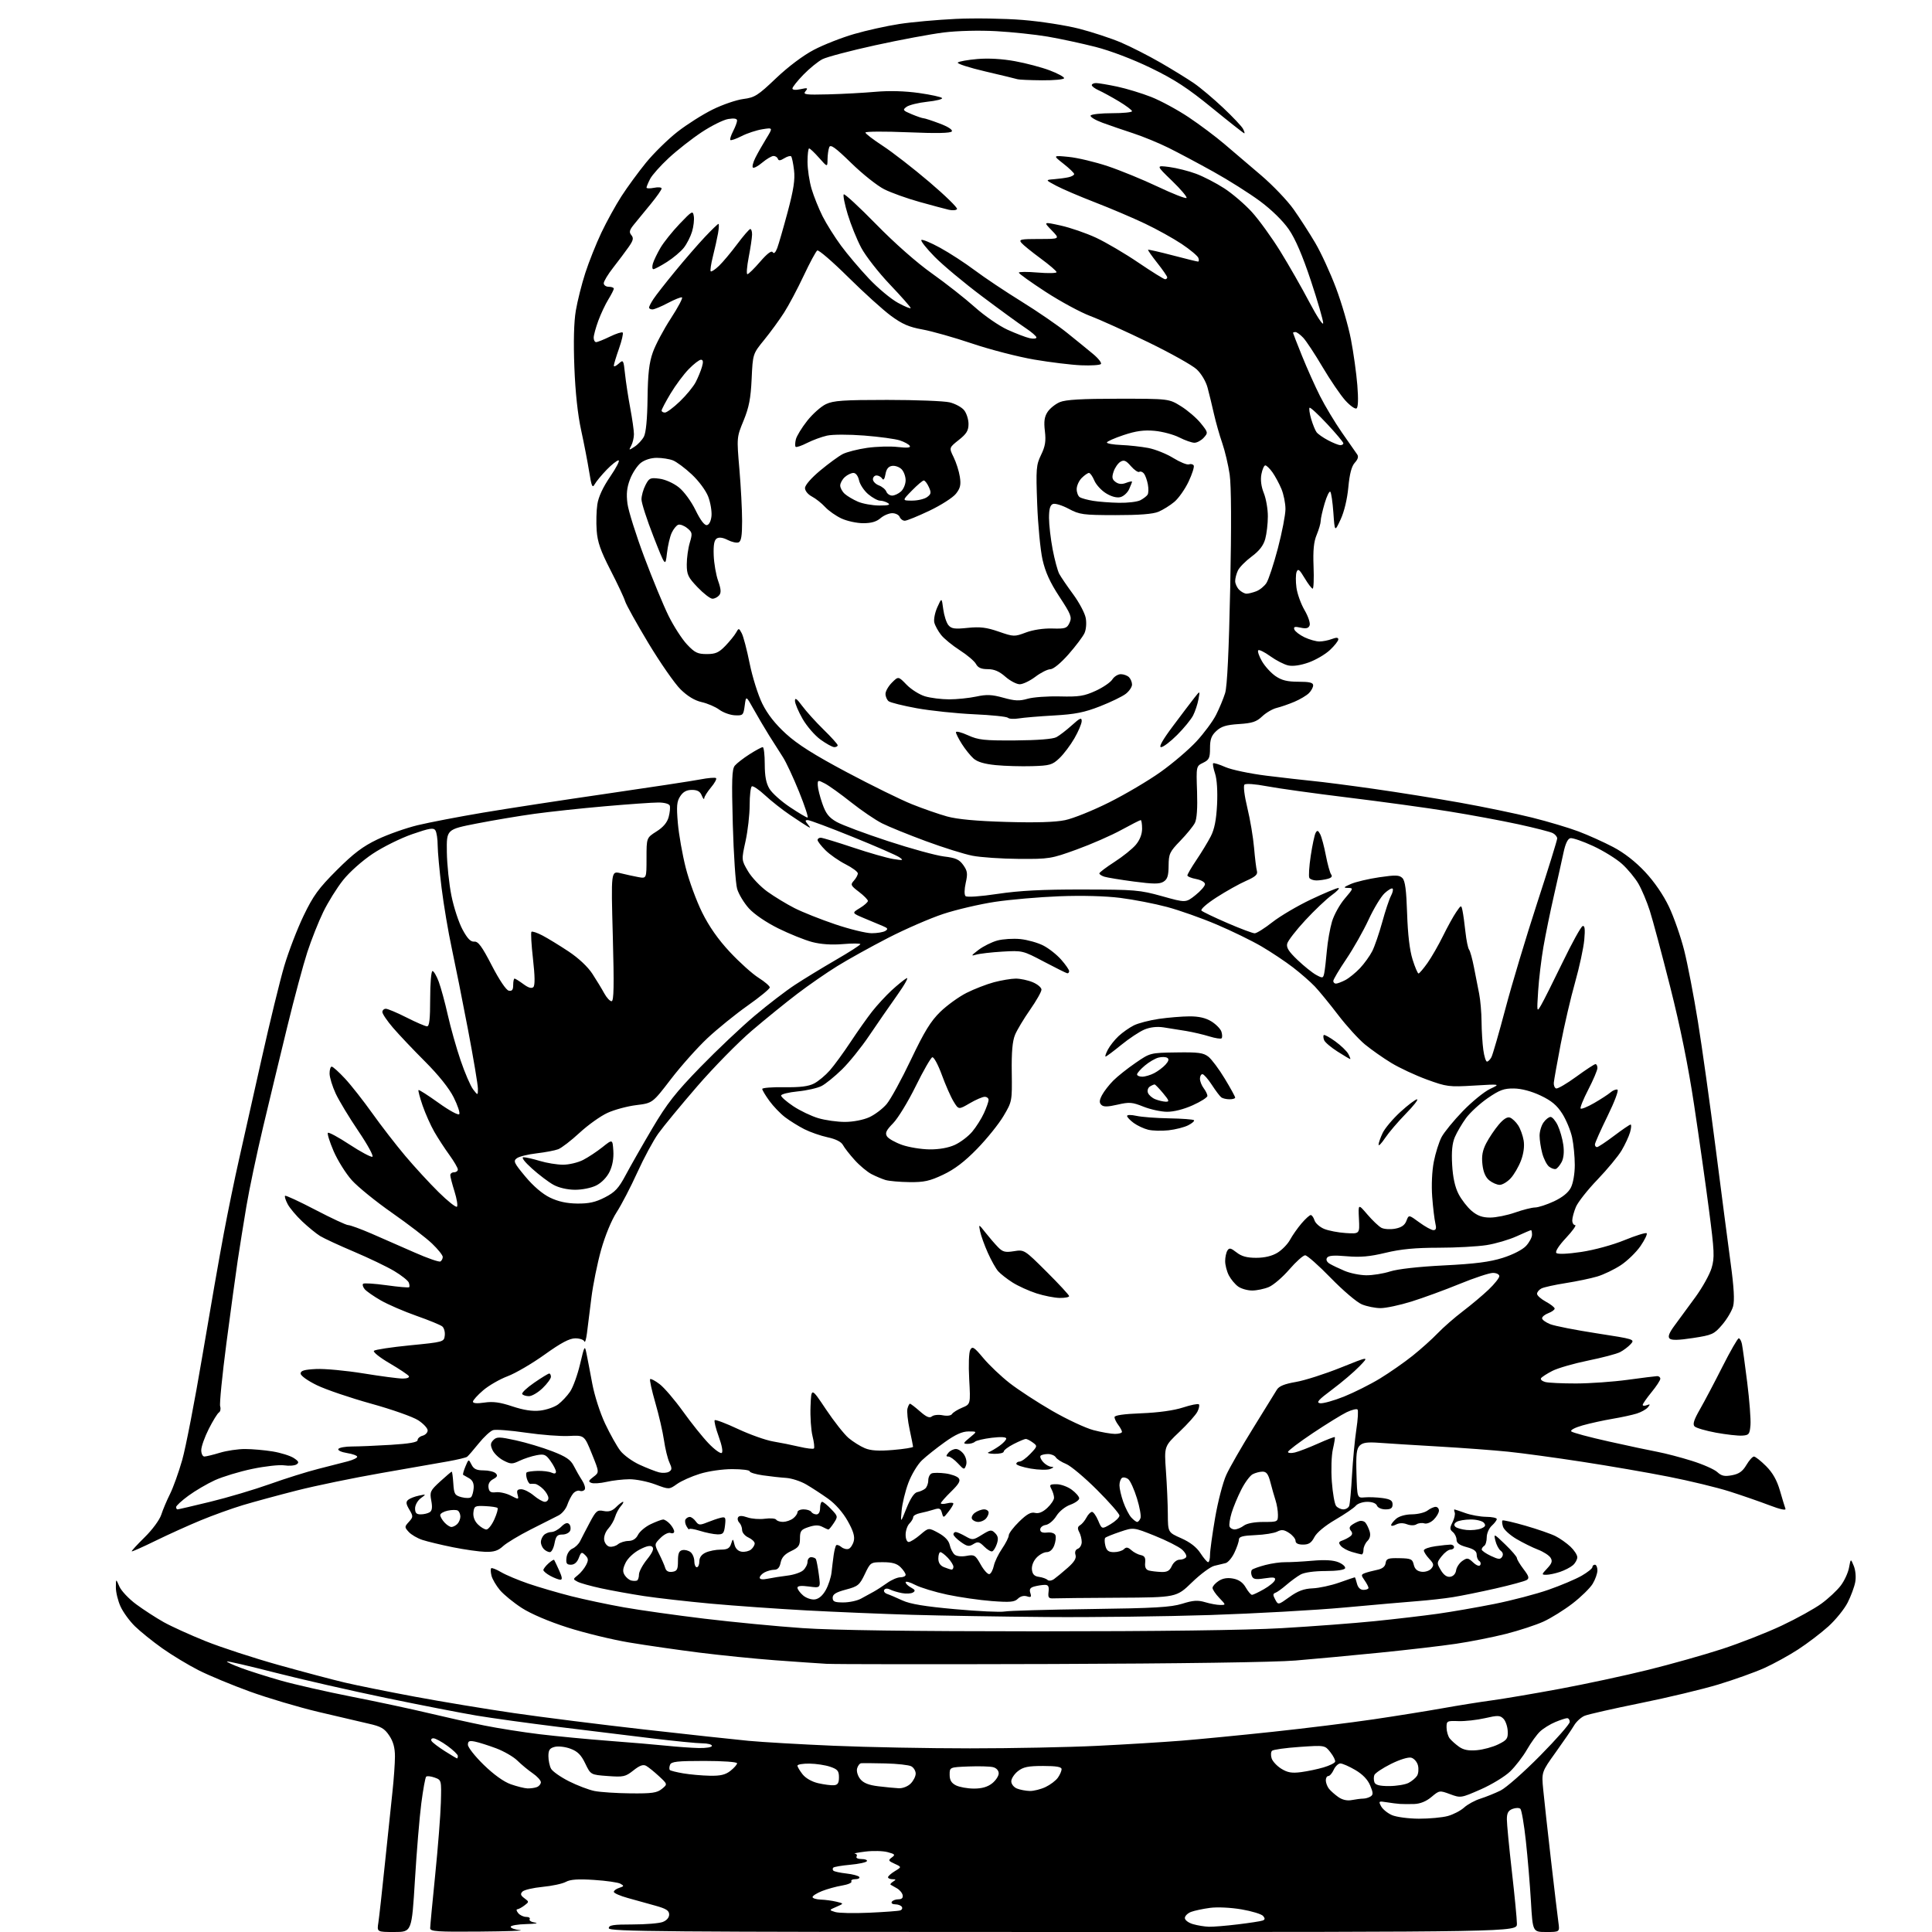 <?xml version="1.0" encoding="UTF-8" standalone="no"?>
<svg 
  version="1.1" 
  xmlns="http://www.w3.org/2000/svg" 
  xmlns:xlink="http://www.w3.org/1999/xlink" 
  xmlns:svg="http://www.w3.org/2000/svg"
  xmlns:rdf="http://www.w3.org/1999/02/22-rdf-syntax-ns#"
  xmlns:cc="http://creativecommons.org/ns#"
  xmlns:dc="http://purl.org/dc/elements/1.1/"
  viewBox="0 0 768 768"
  width="768"
  height="768"
>
<style>svg {background-color: white; }</style>"
<path stroke="none" fill="black" fill-rule="evenodd" d="M156.75,768.00C149.82,768.00 149.82,768.00 150.41,764.25C150.72,762.19 151.89,751.73 152.99,741.00C154.10,730.27 155.45,717.37 156.00,712.33C156.55,707.29 157.00,700.94 157.00,698.23C157.00,694.76 156.33,692.29 154.72,689.90C152.83,687.07 151.44,686.28 146.47,685.17C143.19,684.43 134.13,682.31 126.35,680.46C118.57,678.60 106.42,674.99 99.35,672.43C92.28,669.87 83.12,666.06 79.00,663.98C74.88,661.89 68.35,657.95 64.50,655.22C60.65,652.49 55.76,648.54 53.63,646.46C51.49,644.37 48.92,640.83 47.90,638.58C46.88,636.34 46.05,632.92 46.06,631.00C46.08,627.50 46.08,627.50 47.45,630.65C48.20,632.38 51.22,635.58 54.16,637.75C57.10,639.92 62.00,643.10 65.05,644.81C68.10,646.52 75.60,649.93 81.71,652.38C87.82,654.84 100.85,659.09 110.66,661.84C120.47,664.58 132.32,667.73 137.00,668.83C141.68,669.94 154.18,672.46 164.79,674.44C175.40,676.42 193.17,679.36 204.29,680.98C215.41,682.60 238.68,685.53 256.00,687.49C273.32,689.45 292.00,691.48 297.50,692.00C303.00,692.52 318.30,693.41 331.51,693.97C344.71,694.54 369.06,695.00 385.61,695.00C402.16,695.00 424.89,694.55 436.10,694.00C447.32,693.45 462.35,692.53 469.50,691.96C476.65,691.39 493.07,689.79 506.00,688.41C518.92,687.03 536.92,684.80 546.00,683.46C555.08,682.12 567.45,680.13 573.50,679.05C579.55,677.96 588.33,676.56 593.00,675.93C597.67,675.30 609.83,673.24 620.00,671.35C630.17,669.46 645.92,666.08 655.00,663.83C664.08,661.59 677.35,657.85 684.50,655.52C691.65,653.19 702.36,648.99 708.31,646.18C714.25,643.38 721.36,639.44 724.09,637.43C726.83,635.43 730.25,632.23 731.70,630.33C733.15,628.43 734.64,625.21 735.01,623.19C735.69,619.50 735.69,619.50 736.91,622.49C737.61,624.21 737.86,626.95 737.48,628.93C737.13,630.83 735.77,634.49 734.47,637.05C733.17,639.62 729.72,643.88 726.81,646.52C723.89,649.16 718.48,653.28 714.78,655.68C711.09,658.09 705.01,661.42 701.28,663.10C697.55,664.77 689.38,667.69 683.13,669.59C676.87,671.49 662.92,674.83 652.13,677.01C641.33,679.20 631.35,681.46 629.94,682.04C628.53,682.61 626.63,684.35 625.72,685.89C624.81,687.44 621.52,692.24 618.42,696.56C612.78,704.42 612.78,704.42 613.46,711.46C613.83,715.33 615.22,727.95 616.55,739.50C617.88,751.05 619.21,762.19 619.50,764.25C620.02,768.00 620.02,768.00 614.65,768.00C609.28,768.00 609.28,768.00 608.57,755.85C608.18,749.17 607.27,738.33 606.55,731.77C605.84,725.21 604.85,719.48 604.37,719.03C603.89,718.58 602.49,718.60 601.25,719.07C599.55,719.72 599.00,720.74 599.00,723.22C599.00,725.03 599.90,734.38 601.00,744.00C602.10,753.62 603.00,762.96 603.00,764.75C603.00,768.00 603.00,768.00 422.50,768.00C262.72,768.00 242.00,767.83 242.00,766.50C242.00,765.27 243.71,765.00 251.43,765.00C256.62,765.00 262.02,764.56 263.43,764.02C265.01,763.43 266.00,762.28 266.00,761.05C266.00,759.48 264.82,758.73 260.50,757.53C257.48,756.69 252.53,755.31 249.50,754.47C246.47,753.63 244.00,752.54 244.00,752.04C244.00,751.54 244.97,750.83 246.16,750.45C248.10,749.83 248.15,749.66 246.63,748.81C245.70,748.29 240.99,747.61 236.16,747.30C229.78,746.88 226.71,747.10 224.94,748.07C223.60,748.81 219.44,749.70 215.69,750.06C211.95,750.42 208.35,751.26 207.69,751.93C206.77,752.86 206.94,753.46 208.44,754.57C210.36,755.99 210.36,756.01 208.44,757.47C207.37,758.28 206.11,758.95 205.63,758.97C205.15,758.99 205.32,759.67 206.00,760.50C206.68,761.33 208.12,762.00 209.18,762.00C210.25,762.00 210.86,762.42 210.54,762.93C210.23,763.44 211.21,764.05 212.73,764.28C214.25,764.51 212.69,764.77 209.25,764.85C205.81,764.93 203.00,765.42 203.00,765.94C203.00,766.46 204.69,767.06 206.75,767.27C208.81,767.49 201.61,767.74 190.75,767.83C173.78,767.98 171.00,767.79 171.00,766.50C171.00,765.67 171.90,756.11 173.00,745.25C174.10,734.39 175.12,721.47 175.25,716.54C175.50,707.61 175.49,707.59 172.77,706.61C171.27,706.07 169.75,705.91 169.40,706.26C169.05,706.61 168.19,711.36 167.48,716.80C166.77,722.25 165.63,735.99 164.94,747.35C163.68,768.00 163.68,768.00 156.75,768.00zM480.53,765.91C482.19,765.96 487.37,765.54 492.03,764.97C496.69,764.41 501.11,763.73 501.86,763.46C502.89,763.10 502.95,762.64 502.11,761.63C501.49,760.89 497.63,759.71 493.54,759.01C489.27,758.28 483.91,758.02 481.00,758.41C478.21,758.78 474.81,759.50 473.46,760.01C472.11,760.53 471.00,761.62 471.00,762.45C471.00,763.28 472.45,764.36 474.25,764.88C476.04,765.40 478.86,765.86 480.53,765.91zM345.50,760.34C351.55,760.07 357.09,759.66 357.81,759.43C358.54,759.20 358.85,758.56 358.50,758.01C358.16,757.45 356.98,757.00 355.88,757.00C354.78,757.00 354.16,756.55 354.50,756.00C354.84,755.45 356.02,755.00 357.13,755.00C358.47,755.00 359.04,754.44 358.82,753.36C358.65,752.45 357.60,751.22 356.50,750.61C355.40,750.00 354.29,749.36 354.03,749.20C353.77,749.03 354.22,748.47 355.03,747.96C356.26,747.18 356.22,747.03 354.75,747.02C353.79,747.01 353.00,746.65 353.00,746.23C353.00,745.81 354.23,744.72 355.72,743.81C358.44,742.16 358.44,742.16 355.64,740.88C353.11,739.73 352.99,739.48 354.51,738.37C355.99,737.29 355.79,737.04 352.84,736.25C351.00,735.75 347.02,735.66 344.00,736.03C340.98,736.41 339.09,736.78 339.81,736.86C340.53,736.94 340.84,737.45 340.50,738.00C340.15,738.57 341.01,739.00 342.50,739.00C343.94,739.00 344.88,739.39 344.59,739.86C344.30,740.33 341.31,740.97 337.95,741.27C334.59,741.58 331.58,742.09 331.25,742.41C330.93,742.74 330.94,743.28 331.28,743.62C331.62,743.96 333.96,744.47 336.47,744.75C338.99,745.03 341.29,745.66 341.58,746.13C341.88,746.61 341.16,747.00 340.00,747.00C338.84,747.00 338.14,747.41 338.45,747.91C338.76,748.41 337.09,749.14 334.75,749.53C332.41,749.92 328.81,750.91 326.75,751.73C324.69,752.55 323.00,753.62 323.00,754.11C323.00,754.60 324.46,755.05 326.25,755.12C328.04,755.18 330.85,755.56 332.50,755.96C335.50,756.68 335.50,756.68 332.50,757.98C329.50,759.28 329.50,759.28 332.00,760.06C333.38,760.49 339.45,760.61 345.50,760.34zM564.00,722.96C568.12,722.97 573.30,722.50 575.50,721.90C577.70,721.30 580.62,719.78 582.00,718.53C583.38,717.27 586.30,715.68 588.50,714.99C590.70,714.29 594.30,712.84 596.50,711.76C598.70,710.67 605.79,704.43 612.25,697.88C618.71,691.34 624.00,685.31 624.00,684.49C624.00,683.67 623.54,683.00 622.97,683.00C622.40,683.00 620.27,683.70 618.23,684.55C616.19,685.40 613.48,687.08 612.21,688.28C610.93,689.47 608.59,692.72 607.00,695.48C605.42,698.24 602.41,702.15 600.31,704.18C598.22,706.20 592.94,709.41 588.59,711.32C580.78,714.75 580.64,714.77 576.45,713.22C572.27,711.67 572.16,711.68 569.03,714.32C566.95,716.07 564.58,717.04 562.17,717.12C560.15,717.18 557.60,717.17 556.50,717.09C555.40,717.02 553.01,716.72 551.18,716.42C548.05,715.91 547.93,716.00 549.01,718.02C549.64,719.20 551.58,720.78 553.33,721.54C555.07,722.30 559.88,722.94 564.00,722.96zM537.38,715.55C538.96,715.25 540.98,714.99 541.88,714.98C542.77,714.98 544.10,714.59 544.82,714.13C545.91,713.44 545.89,712.66 544.66,709.74C543.69,707.41 541.66,705.30 538.75,703.60C536.32,702.17 533.65,701.00 532.82,701.00C532.00,701.00 530.81,702.12 530.18,703.50C529.56,704.88 528.58,706.00 528.02,706.00C527.46,706.00 527.01,706.79 527.03,707.75C527.05,708.71 527.61,710.20 528.28,711.05C528.95,711.90 530.62,713.38 532.00,714.35C533.63,715.49 535.50,715.91 537.38,715.55zM250.64,712.89C259.16,712.98 261.15,712.70 263.09,711.13C265.40,709.26 265.40,709.26 261.95,706.06C260.05,704.30 257.76,702.45 256.86,701.95C255.66,701.29 254.29,701.79 251.79,703.77C248.62,706.29 247.83,706.46 241.58,706.00C234.81,705.50 234.81,705.50 232.65,701.02C231.02,697.61 229.61,696.20 226.79,695.15C224.75,694.38 221.94,694.05 220.54,694.40C218.52,694.91 218.00,695.66 218.00,698.08C218.00,699.76 218.47,702.00 219.04,703.07C219.61,704.14 222.81,706.39 226.15,708.08C229.49,709.76 234.09,711.51 236.36,711.96C238.64,712.41 245.06,712.83 250.64,712.89zM409.35,711.94C410.92,711.97 413.74,711.27 415.63,710.37C417.52,709.47 419.73,707.80 420.53,706.65C421.34,705.50 422.00,703.98 422.00,703.28C422.00,702.36 419.94,702.00 414.63,702.00C408.70,702.00 406.76,702.40 404.63,704.07C403.19,705.21 402.00,707.03 402.00,708.10C402.00,709.20 402.99,710.46 404.25,710.97C405.49,711.47 407.78,711.90 409.35,711.94zM209.67,710.92C210.86,710.96 212.55,710.73 213.42,710.39C214.29,710.06 215.00,709.19 215.00,708.46C215.00,707.73 213.54,706.13 211.75,704.90C209.96,703.67 207.23,701.41 205.67,699.87C204.12,698.34 200.31,696.14 197.20,694.97C194.09,693.81 190.30,692.61 188.78,692.31C186.55,691.86 186.00,692.11 186.00,693.58C186.00,694.59 188.83,698.18 192.29,701.55C196.25,705.41 200.24,708.28 203.04,709.27C205.49,710.13 208.48,710.88 209.67,710.92zM357.25,710.86C358.82,710.94 360.86,710.14 362.00,709.00C363.10,707.90 364.00,706.12 364.00,705.04C364.00,703.95 363.21,702.65 362.24,702.13C361.27,701.61 356.66,701.10 351.99,700.99C347.32,700.89 342.99,700.84 342.37,700.90C341.74,700.95 341.00,701.90 340.71,703.00C340.41,704.13 340.97,705.97 341.97,707.21C343.24,708.78 345.32,709.61 349.13,710.07C352.08,710.43 355.74,710.78 357.25,710.86zM387.12,710.99C390.29,711.00 392.55,710.35 394.37,708.93C395.81,707.79 397.00,706.00 397.00,704.95C397.00,703.80 396.10,702.81 394.74,702.47C393.49,702.16 389.11,702.04 384.99,702.20C377.50,702.50 377.50,702.50 377.50,705.47C377.50,707.64 378.18,708.78 380.00,709.71C381.38,710.40 384.58,710.98 387.12,710.99zM331.50,709.66C333.02,709.54 333.50,708.78 333.50,706.50C333.50,703.97 332.96,703.31 330.00,702.31C328.07,701.65 324.36,701.09 321.75,701.06C319.14,701.03 317.00,701.39 317.00,701.87C317.00,702.34 317.91,703.89 319.03,705.31C320.26,706.87 322.74,708.28 325.28,708.86C327.60,709.39 330.40,709.75 331.50,709.66zM552.22,709.99C555.12,709.98 558.58,709.41 559.90,708.74C561.22,708.06 562.75,706.78 563.30,705.90C563.85,705.03 564.01,703.17 563.66,701.77C563.31,700.38 562.11,699.00 560.99,698.71C559.82,698.40 556.41,699.45 552.91,701.20C549.57,702.87 546.61,704.85 546.32,705.62C546.03,706.38 546.05,707.67 546.36,708.50C546.77,709.57 548.44,710.00 552.22,709.99zM282.12,705.88C286.40,705.97 288.35,705.51 290.37,703.93C291.81,702.79 293.00,701.44 293.00,700.93C293.00,700.40 287.31,700.00 279.97,700.00C269.15,700.00 266.84,700.26 266.35,701.54C266.02,702.39 265.99,703.32 266.28,703.61C266.57,703.90 268.99,704.50 271.65,704.95C274.32,705.40 279.03,705.82 282.12,705.88zM517.18,704.45C519.75,704.11 523.77,703.27 526.12,702.57C528.47,701.88 530.54,700.87 530.73,700.32C530.91,699.78 530.06,698.08 528.85,696.54C526.65,693.74 526.65,693.74 516.57,694.43C511.03,694.81 506.12,695.50 505.65,695.96C505.18,696.42 505.11,697.78 505.49,698.97C505.87,700.16 507.60,702.02 509.34,703.10C511.81,704.63 513.52,704.93 517.18,704.45zM181.70,699.00C181.86,699.00 182.00,698.55 182.00,698.01C182.00,697.46 180.13,695.66 177.85,694.01C175.57,692.35 173.07,691.00 172.29,691.00C171.52,691.00 171.19,691.49 171.56,692.10C171.93,692.70 174.30,694.50 176.82,696.10C179.33,697.69 181.53,699.00 181.70,699.00zM587.08,695.73C589.60,695.51 593.43,694.47 595.58,693.41C599.06,691.71 599.48,691.12 599.34,688.12C599.25,686.27 598.48,684.05 597.63,683.21C596.28,681.85 595.37,681.83 590.30,683.00C587.11,683.73 582.36,684.26 579.75,684.17C575.19,684.01 575.00,684.11 575.03,686.75C575.05,688.26 575.61,690.20 576.28,691.05C576.95,691.90 578.62,693.39 580.00,694.37C581.79,695.64 583.80,696.02 587.08,695.73zM277.75,694.87C280.67,694.94 283.00,694.56 283.00,694.00C283.00,693.45 281.31,693.00 279.24,693.00C277.17,693.00 268.05,692.10 258.99,691.00C249.92,689.90 233.05,687.84 221.50,686.41C209.95,684.98 195.55,682.99 189.50,681.98C183.45,680.97 167.25,677.82 153.50,674.97C139.75,672.12 119.97,667.61 109.54,664.94C99.11,662.27 90.42,660.25 90.22,660.45C90.02,660.64 92.47,661.78 95.67,662.98C98.86,664.17 105.98,666.44 111.49,668.01C116.99,669.58 129.82,672.50 140.00,674.50C150.18,676.50 163.90,679.44 170.50,681.02C177.10,682.60 187.00,684.81 192.50,685.91C198.00,687.02 207.90,688.58 214.50,689.38C221.10,690.18 233.47,691.36 242.00,692.01C250.53,692.65 260.88,693.53 265.00,693.96C269.12,694.39 274.86,694.80 277.75,694.87zM418.00,661.47C372.07,661.61 331.80,661.58 328.50,661.39C325.20,661.20 315.98,660.56 308.00,659.97C300.02,659.37 286.52,658.01 278.00,656.94C269.48,655.86 256.94,654.06 250.15,652.92C243.36,651.79 232.31,649.10 225.60,646.95C218.20,644.59 211.04,641.53 207.43,639.20C204.15,637.08 200.24,633.88 198.73,632.10C197.23,630.31 195.72,627.73 195.38,626.38C195.04,625.02 194.98,623.68 195.25,623.41C195.53,623.14 197.31,623.84 199.22,624.97C201.13,626.09 206.02,628.15 210.09,629.54C214.17,630.93 221.78,633.16 227.00,634.49C232.22,635.81 241.68,637.82 248.00,638.94C254.32,640.06 268.73,642.09 280.00,643.45C291.27,644.81 308.82,646.50 319.00,647.20C331.38,648.05 362.29,648.47 412.50,648.48C460.68,648.48 495.37,648.03 509.50,647.22C521.60,646.52 538.25,645.27 546.50,644.43C554.75,643.59 566.00,642.27 571.50,641.50C577.00,640.73 587.16,638.96 594.09,637.58C601.01,636.19 610.69,633.66 615.59,631.94C620.49,630.23 626.41,627.72 628.75,626.37C631.09,625.02 633.00,623.48 633.00,622.96C633.00,622.43 633.45,622.00 634.00,622.00C634.55,622.00 635.00,623.01 635.00,624.25C634.99,625.49 634.14,627.90 633.09,629.62C632.04,631.33 628.45,634.84 625.10,637.42C621.76,639.99 616.58,643.22 613.59,644.59C610.60,645.96 603.88,648.16 598.66,649.49C593.43,650.81 584.51,652.58 578.83,653.42C573.15,654.27 559.50,655.86 548.50,656.96C537.50,658.06 522.42,659.47 515.00,660.08C506.84,660.76 468.50,661.31 418.00,661.47zM416.00,642.79C398.12,642.65 374.05,642.25 362.50,641.91C350.95,641.57 332.05,640.78 320.50,640.16C308.95,639.53 291.85,638.32 282.50,637.47C273.15,636.61 261.23,635.25 256.00,634.46C250.78,633.66 243.12,632.28 239.00,631.39C234.88,630.50 230.64,629.32 229.59,628.76C227.72,627.78 227.72,627.72 229.72,626.13C230.85,625.23 232.31,623.44 232.98,622.13C233.98,620.18 233.92,619.49 232.64,618.21C231.23,616.80 230.99,616.91 230.07,619.33C229.41,621.05 228.30,622.00 226.96,622.00C225.27,622.00 224.93,621.47 225.18,619.25C225.37,617.65 226.35,616.13 227.55,615.60C228.67,615.11 230.06,613.76 230.62,612.60C231.18,611.45 232.89,608.16 234.41,605.29C236.93,600.54 237.41,600.13 239.98,600.65C242.02,601.05 243.37,600.63 244.90,599.10C246.05,597.95 247.29,597.00 247.65,597.00C248.02,597.00 247.62,597.79 246.77,598.75C245.93,599.71 244.91,601.62 244.50,603.00C244.10,604.38 242.88,606.47 241.80,607.65C240.69,608.87 239.98,610.82 240.17,612.14C240.35,613.43 241.31,614.63 242.30,614.82C243.29,615.01 244.79,614.59 245.64,613.88C246.50,613.17 248.37,612.57 249.81,612.55C251.55,612.52 252.84,611.69 253.63,610.10C254.30,608.78 256.56,606.88 258.67,605.88C260.78,604.88 262.99,604.05 263.60,604.03C264.20,604.02 265.43,604.82 266.35,605.83C267.26,606.83 268.00,608.17 268.00,608.80C268.00,609.42 267.35,609.69 266.54,609.38C265.74,609.07 263.97,609.94 262.58,611.33C260.08,613.83 260.08,613.83 261.99,617.67C263.05,619.78 264.16,622.32 264.45,623.32C264.81,624.53 265.75,625.03 267.25,624.82C269.15,624.55 269.50,623.89 269.50,620.52C269.50,617.49 269.93,616.46 271.30,616.19C272.29,615.99 273.75,616.38 274.55,617.04C275.35,617.70 276.00,619.31 276.00,620.62C276.00,621.93 276.45,623.00 277.00,623.00C277.55,623.00 278.00,621.95 278.00,620.66C278.00,619.12 278.87,617.92 280.55,617.16C281.95,616.52 284.62,616.00 286.48,616.00C289.10,616.00 290.03,615.49 290.61,613.75C291.35,611.50 291.35,611.50 291.97,614.00C292.36,615.59 293.40,616.62 294.85,616.83C296.09,617.01 297.76,616.61 298.56,615.95C299.35,615.29 300.00,614.21 300.00,613.54C300.00,612.87 298.88,611.81 297.50,611.18C296.12,610.56 295.00,609.22 295.00,608.22C295.00,607.22 294.50,605.90 293.89,605.29C293.28,604.68 293.06,603.71 293.41,603.15C293.84,602.45 295.01,602.46 297.09,603.18C298.77,603.77 301.91,604.01 304.07,603.72C306.23,603.43 308.25,603.60 308.56,604.10C308.87,604.59 310.10,604.99 311.31,604.97C312.51,604.95 314.29,604.34 315.25,603.61C316.21,602.88 317.00,601.77 317.00,601.14C317.00,600.51 318.10,600.00 319.44,600.00C320.78,600.00 322.16,600.45 322.50,601.00C322.84,601.55 323.77,602.00 324.56,602.00C325.43,602.00 326.00,601.01 326.00,599.50C326.00,598.12 326.37,597.00 326.81,597.00C327.26,597.00 328.88,598.30 330.40,599.90C333.10,602.72 333.13,602.87 331.47,605.40C330.54,606.83 329.57,608.00 329.32,608.00C329.07,608.00 327.98,607.52 326.89,606.94C325.47,606.18 323.91,606.20 321.45,607.02C318.42,608.02 318.00,608.57 318.00,611.53C318.00,614.41 317.48,615.15 314.45,616.59C311.94,617.78 310.73,619.12 310.32,621.14C309.93,623.11 309.14,624.00 307.81,624.00C306.74,624.00 305.00,624.47 303.93,625.04C302.87,625.60 302.00,626.56 302.00,627.15C302.00,627.84 303.17,627.98 305.25,627.55C307.04,627.18 310.52,626.63 313.00,626.33C315.48,626.04 318.29,625.10 319.25,624.24C320.21,623.39 321.00,621.86 321.00,620.85C321.00,619.83 321.65,619.00 322.44,619.00C323.23,619.00 324.08,619.34 324.33,619.75C324.57,620.16 325.10,622.93 325.50,625.90C326.23,631.30 326.23,631.30 321.61,630.67C318.51,630.25 317.00,630.40 317.00,631.15C317.00,631.76 317.99,633.13 319.21,634.18C320.43,635.24 322.52,635.96 323.88,635.80C325.48,635.60 327.01,634.29 328.26,632.06C329.31,630.17 330.34,627.02 330.55,625.06C330.76,623.10 331.14,619.99 331.40,618.14C331.67,616.30 332.12,614.54 332.42,614.25C332.71,613.96 333.63,614.28 334.46,614.97C335.29,615.66 336.60,615.98 337.36,615.69C338.12,615.40 339.03,614.01 339.39,612.59C339.85,610.74 339.18,608.51 336.94,604.56C335.05,601.20 332.04,597.80 329.18,595.76C326.61,593.93 322.70,591.38 320.50,590.10C318.30,588.81 314.70,587.64 312.50,587.49C310.30,587.35 306.14,586.89 303.25,586.47C300.36,586.06 298.00,585.33 298.00,584.86C298.00,584.39 294.89,584.00 291.09,584.00C287.15,584.00 281.60,584.80 278.18,585.87C274.88,586.89 270.79,588.72 269.09,589.94C265.99,592.14 265.99,592.14 260.46,590.07C257.42,588.93 252.80,588.01 250.21,588.02C247.62,588.04 243.51,588.51 241.08,589.07C238.65,589.63 235.96,589.81 235.09,589.48C233.78,588.98 233.91,588.58 235.89,587.08C238.26,585.29 238.26,585.29 235.27,577.90C232.28,570.50 232.28,570.50 226.21,570.82C222.87,571.00 215.15,570.40 209.05,569.51C202.95,568.61 197.08,568.16 196.00,568.50C194.92,568.84 192.34,571.23 190.27,573.81C188.19,576.39 186.13,578.77 185.68,579.10C185.23,579.43 181.85,580.24 178.18,580.90C174.51,581.56 162.50,583.66 151.50,585.57C140.50,587.49 125.42,590.60 118.00,592.49C110.58,594.38 100.90,597.01 96.50,598.33C92.10,599.66 84.55,602.38 79.73,604.38C74.91,606.37 66.84,610.02 61.80,612.49C56.76,614.96 52.51,616.85 52.36,616.69C52.20,616.54 54.52,614.02 57.50,611.09C60.55,608.10 63.43,604.19 64.10,602.14C64.74,600.14 66.31,596.43 67.57,593.91C68.84,591.38 71.02,585.31 72.42,580.41C73.82,575.51 77.43,556.88 80.44,539.00C83.45,521.12 87.28,499.22 88.96,490.32C90.63,481.43 93.36,468.15 95.03,460.82C96.70,453.50 100.72,435.57 103.97,421.00C107.23,406.43 111.29,389.77 113.00,384.00C114.71,378.23 118.17,369.23 120.69,364.00C124.54,356.00 126.63,353.14 133.88,345.89C140.54,339.24 144.21,336.46 150.02,333.68C154.16,331.70 161.36,329.16 166.02,328.03C170.69,326.91 182.38,324.66 192.00,323.04C201.62,321.42 223.68,318.04 241.00,315.53C258.32,313.02 275.10,310.46 278.28,309.85C281.46,309.23 284.33,309.00 284.65,309.32C284.98,309.65 284.07,311.32 282.62,313.03C281.18,314.75 279.97,316.68 279.94,317.33C279.90,317.97 279.47,317.49 278.97,316.25C278.31,314.62 277.24,314.00 275.06,314.00C272.94,314.00 271.55,314.75 270.40,316.52C269.03,318.60 268.87,320.46 269.46,327.24C269.85,331.75 271.26,339.70 272.58,344.92C273.90,350.13 276.84,358.14 279.11,362.72C281.89,368.33 285.49,373.47 290.15,378.45C293.95,382.52 299.07,387.13 301.53,388.68C303.99,390.23 306.00,391.96 306.00,392.52C306.00,393.08 302.05,396.33 297.21,399.74C292.38,403.15 285.17,408.99 281.19,412.72C277.22,416.45 270.69,423.77 266.68,429.00C259.40,438.50 259.40,438.50 252.95,439.30C249.40,439.73 244.24,441.12 241.48,442.39C238.72,443.65 233.73,447.21 230.38,450.31C227.04,453.40 223.22,456.34 221.90,456.84C220.58,457.34 216.72,458.07 213.32,458.47C209.92,458.86 206.38,459.73 205.46,460.41C203.95,461.51 204.29,462.25 208.83,467.70C212.00,471.51 215.63,474.61 218.62,476.06C221.90,477.64 225.27,478.38 229.46,478.43C234.10,478.48 236.72,477.90 240.45,475.98C244.52,473.89 245.92,472.37 248.79,466.98C250.69,463.42 255.43,455.10 259.33,448.50C265.16,438.64 268.58,434.29 278.46,424.13C285.08,417.33 294.77,408.17 300.00,403.77C305.23,399.36 312.43,393.84 316.00,391.50C319.57,389.15 326.89,384.69 332.25,381.58C337.61,378.48 342.00,375.66 342.00,375.32C342.00,374.99 338.89,374.97 335.09,375.29C330.59,375.67 326.32,375.38 322.84,374.47C319.90,373.69 313.85,371.26 309.38,369.05C304.56,366.66 299.82,363.43 297.70,361.09C295.74,358.92 293.63,355.42 293.02,353.32C292.41,351.22 291.64,339.73 291.30,327.78C290.81,309.98 290.95,305.76 292.10,304.36C292.87,303.43 295.50,301.39 297.95,299.83C300.39,298.27 302.75,297.00 303.20,297.00C303.64,297.00 304.00,300.04 304.00,303.75C304.01,308.60 304.54,311.37 305.89,313.59C306.93,315.30 310.58,318.56 314.00,320.84C317.43,323.13 320.58,325.00 321.01,325.00C321.44,325.00 319.92,320.38 317.64,314.73C315.36,309.09 312.47,302.90 311.22,300.98C309.97,299.07 307.49,295.17 305.72,292.33C303.95,289.48 301.16,284.76 299.53,281.83C296.56,276.50 296.56,276.50 296.03,280.50C295.52,284.32 295.34,284.49 292.11,284.34C290.25,284.25 287.47,283.25 285.93,282.11C284.39,280.97 281.24,279.62 278.93,279.10C276.16,278.47 273.31,276.76 270.53,274.03C268.23,271.77 262.49,263.52 257.78,255.71C253.08,247.89 248.90,240.38 248.49,239.00C248.09,237.62 245.47,232.06 242.68,226.64C238.73,218.95 237.52,215.48 237.19,210.92C236.95,207.69 237.07,203.01 237.45,200.50C237.89,197.52 239.68,193.68 242.56,189.47C244.99,185.91 246.49,183.00 245.88,183.00C245.26,183.00 243.13,184.69 241.13,186.76C239.13,188.83 237.01,191.41 236.40,192.49C235.48,194.15 235.14,193.36 234.20,187.48C233.59,183.64 232.15,176.22 231.01,171.00C229.67,164.92 228.70,155.92 228.32,145.97C227.93,135.88 228.13,128.01 228.90,123.47C229.55,119.64 231.24,112.90 232.67,108.50C234.09,104.10 236.97,96.90 239.05,92.50C241.14,88.10 244.73,81.58 247.04,78.00C249.35,74.42 253.74,68.42 256.80,64.66C259.87,60.90 265.48,55.39 269.27,52.42C273.07,49.45 279.40,45.44 283.34,43.51C287.28,41.57 292.75,39.70 295.50,39.35C300.02,38.77 301.28,37.97 308.50,31.09C313.34,26.49 319.28,22.03 323.54,19.80C327.41,17.77 334.60,14.95 339.53,13.52C344.45,12.09 352.53,10.30 357.49,9.54C362.44,8.77 372.57,7.86 380.00,7.51C387.43,7.16 399.35,7.35 406.50,7.93C413.65,8.50 423.77,10.08 429.00,11.42C434.23,12.77 441.70,15.23 445.60,16.89C449.51,18.56 456.61,22.18 461.38,24.93C466.14,27.68 472.11,31.36 474.64,33.10C477.17,34.84 482.36,39.21 486.18,42.81C490.00,46.41 493.56,50.18 494.10,51.18C494.63,52.18 494.87,53.00 494.63,53.00C494.38,53.00 488.63,48.47 481.84,42.93C472.13,35.00 466.94,31.61 457.50,27.03C450.33,23.55 441.47,20.18 435.50,18.65C430.00,17.25 421.45,15.41 416.50,14.56C411.55,13.72 402.32,12.74 396.00,12.39C389.18,12.02 380.69,12.23 375.14,12.91C370.00,13.55 357.75,15.83 347.93,17.99C338.11,20.14 328.65,22.64 326.91,23.54C325.17,24.44 321.78,27.21 319.37,29.68C316.97,32.16 315.00,34.63 315.00,35.17C315.00,35.76 316.29,35.88 318.23,35.45C321.04,34.83 321.30,34.94 320.20,36.26C319.09,37.60 320.13,37.74 329.22,37.51C334.87,37.37 343.35,36.91 348.05,36.49C353.55,36.01 359.70,36.18 365.30,36.97C370.09,37.65 374.23,38.56 374.49,38.99C374.76,39.42 372.10,40.08 368.58,40.45C365.07,40.83 361.38,41.74 360.38,42.46C358.71,43.69 358.87,43.92 362.40,45.40C364.52,46.28 366.62,47.00 367.08,47.00C367.55,47.00 370.42,47.93 373.47,49.08C376.79,50.32 378.76,51.58 378.37,52.22C377.91,52.95 372.41,53.06 360.85,52.58C351.58,52.20 344.01,52.24 344.02,52.69C344.03,53.14 347.15,55.52 350.95,58.00C354.75,60.48 363.06,66.93 369.43,72.35C375.79,77.77 380.74,82.61 380.44,83.10C380.13,83.60 378.67,83.73 377.19,83.39C375.71,83.05 370.45,81.64 365.50,80.26C360.55,78.88 354.25,76.62 351.50,75.24C348.75,73.86 342.84,69.17 338.38,64.81C332.01,58.60 330.12,57.25 329.63,58.53C329.28,59.43 328.98,61.59 328.96,63.33C328.92,66.50 328.92,66.50 325.60,62.75C323.78,60.69 322.00,59.00 321.64,59.00C321.29,59.00 321.00,61.39 321.00,64.32C321.00,67.24 321.73,72.08 322.61,75.07C323.50,78.06 325.48,82.97 327.00,86.00C328.53,89.03 331.83,94.27 334.32,97.65C336.81,101.04 341.79,106.92 345.37,110.71C348.95,114.51 354.16,118.86 356.94,120.37C359.72,121.89 362.00,122.82 362.00,122.44C362.00,122.07 358.29,117.86 353.75,113.09C349.21,108.32 344.08,101.74 342.34,98.46C340.60,95.18 338.19,89.21 336.98,85.20C335.76,81.18 335.06,77.61 335.40,77.26C335.75,76.92 341.54,82.26 348.27,89.14C355.67,96.71 364.44,104.44 370.50,108.73C376.00,112.63 383.64,118.64 387.48,122.07C391.31,125.51 397.16,129.55 400.48,131.06C403.79,132.56 407.74,134.08 409.25,134.42C410.76,134.76 412.00,134.64 412.00,134.15C412.00,133.66 410.09,132.00 407.75,130.45C405.41,128.91 397.65,123.26 390.50,117.89C383.35,112.53 374.83,105.43 371.56,102.10C368.29,98.77 365.90,95.76 366.26,95.41C366.61,95.05 369.96,96.44 373.70,98.49C377.44,100.53 383.65,104.57 387.50,107.46C391.35,110.35 399.68,115.91 406.00,119.82C412.32,123.73 420.46,129.31 424.07,132.22C427.69,135.12 432.39,138.95 434.52,140.72C436.65,142.49 438.04,144.29 437.61,144.72C437.19,145.15 433.67,145.37 429.79,145.21C425.92,145.05 417.52,144.03 411.13,142.94C404.73,141.85 393.65,138.99 386.50,136.58C379.35,134.17 370.44,131.65 366.69,130.97C361.38,130.02 358.63,128.83 354.19,125.56C351.06,123.26 343.40,116.33 337.17,110.17C330.95,104.01 325.42,99.24 324.88,99.57C324.35,99.90 321.92,104.41 319.48,109.60C317.04,114.79 313.54,121.38 311.69,124.26C309.85,127.14 306.30,132.01 303.80,135.08C299.25,140.67 299.25,140.67 298.79,150.58C298.43,158.39 297.74,161.93 295.59,167.18C292.84,173.86 292.84,173.87 293.92,186.49C294.51,193.43 295.00,202.70 295.00,207.09C295.00,213.03 294.64,215.20 293.59,215.60C292.81,215.90 290.88,215.47 289.28,214.65C287.43,213.69 285.86,213.47 284.94,214.04C283.91,214.68 283.56,216.58 283.71,220.74C283.83,223.93 284.62,228.51 285.47,230.91C286.63,234.19 286.73,235.62 285.88,236.64C285.26,237.39 284.06,238.00 283.21,238.00C282.35,238.00 279.71,235.97 277.33,233.48C273.50,229.49 273.00,228.43 273.00,224.35C273.00,221.81 273.54,217.93 274.20,215.74C275.30,212.05 275.22,211.60 273.15,209.92C271.91,208.92 270.31,208.33 269.59,208.61C268.86,208.88 267.70,210.32 267.01,211.81C266.31,213.29 265.46,216.94 265.12,219.93C264.50,225.35 264.50,225.35 259.75,213.24C257.14,206.57 255.00,199.94 255.00,198.51C255.00,197.07 255.71,194.52 256.59,192.83C258.05,190.00 258.49,189.80 262.21,190.30C264.52,190.61 267.78,192.08 269.87,193.75C271.93,195.40 274.80,199.33 276.50,202.82C278.42,206.77 280.04,208.90 281.00,208.74C281.91,208.58 282.63,207.14 282.83,205.08C283.00,203.21 282.42,199.77 281.53,197.43C280.60,195.01 277.79,191.20 274.98,188.58C272.27,186.04 268.89,183.53 267.46,182.99C266.04,182.44 263.16,182.00 261.07,182.00C258.78,182.00 256.26,182.80 254.71,184.01C253.31,185.12 251.39,188.04 250.45,190.50C249.18,193.82 248.92,196.33 249.43,200.24C249.82,203.13 252.81,212.65 256.09,221.39C259.36,230.13 263.72,240.67 265.77,244.82C267.82,248.96 271.12,254.08 273.10,256.18C276.17,259.45 277.31,260.00 280.95,260.00C284.44,260.00 285.76,259.42 288.35,256.73C290.08,254.93 291.99,252.57 292.59,251.50C293.66,249.59 293.71,249.60 294.85,251.73C295.50,252.93 296.91,258.31 297.99,263.69C299.07,269.06 301.33,276.26 303.01,279.68C305.08,283.88 308.13,287.77 312.43,291.69C317.04,295.90 323.70,300.11 336.65,306.99C346.47,312.21 358.10,317.93 362.50,319.69C366.90,321.46 373.20,323.65 376.50,324.56C380.55,325.68 388.18,326.39 400.02,326.73C411.78,327.07 419.46,326.84 423.39,326.02C426.60,325.36 434.48,322.18 440.89,318.97C447.31,315.76 456.50,310.33 461.33,306.89C466.16,303.46 472.57,297.99 475.58,294.74C478.59,291.49 482.12,286.73 483.41,284.16C484.71,281.60 486.33,277.70 487.01,275.50C487.83,272.84 488.51,258.73 489.03,233.50C489.54,208.95 489.46,193.06 488.81,188.60C488.25,184.81 486.92,179.18 485.85,176.10C484.78,173.02 483.30,167.79 482.55,164.48C481.81,161.17 480.67,156.50 480.03,154.11C479.35,151.57 477.53,148.53 475.68,146.80C473.93,145.18 465.30,140.35 456.50,136.07C447.70,131.80 437.31,127.09 433.40,125.62C429.50,124.15 421.51,119.82 415.65,116.01C409.79,112.19 405.00,108.77 405.00,108.39C405.00,108.01 408.38,107.99 412.50,108.34C416.62,108.69 420.00,108.62 420.00,108.18C420.00,107.74 417.14,105.29 413.64,102.72C410.15,100.15 406.72,97.37 406.02,96.53C404.90,95.18 405.73,95.00 413.07,95.00C421.39,95.00 421.39,95.00 418.07,91.57C414.74,88.14 414.74,88.14 421.62,89.65C425.40,90.48 431.73,92.66 435.68,94.49C439.62,96.33 447.22,100.79 452.56,104.42C457.90,108.04 462.66,111.00 463.14,111.00C463.61,111.00 464.00,110.66 463.99,110.25C463.98,109.84 462.21,107.26 460.04,104.53C457.88,101.80 456.23,99.44 456.38,99.29C456.53,99.14 460.89,100.13 466.08,101.49C471.26,102.85 475.82,103.97 476.22,103.98C476.61,103.99 476.68,103.33 476.37,102.52C476.05,101.70 473.08,99.21 469.75,96.99C466.42,94.77 459.83,91.11 455.10,88.87C450.37,86.62 441.50,82.84 435.39,80.48C429.29,78.12 422.31,75.14 419.89,73.85C415.50,71.51 415.50,71.51 419.00,71.24C420.93,71.08 423.51,70.74 424.75,70.46C425.99,70.19 427.00,69.62 427.00,69.19C427.00,68.77 425.09,66.93 422.75,65.09C418.50,61.75 418.50,61.75 424.83,62.37C428.32,62.71 435.29,64.37 440.33,66.05C445.37,67.74 454.34,71.41 460.26,74.22C466.17,77.02 471.30,79.03 471.65,78.69C472.00,78.34 469.41,75.27 465.89,71.87C459.50,65.70 459.50,65.70 464.83,66.39C467.77,66.78 472.56,67.99 475.48,69.08C478.40,70.17 483.43,72.77 486.65,74.86C489.87,76.94 494.81,81.18 497.63,84.27C500.44,87.36 505.53,94.39 508.93,99.88C512.33,105.38 517.55,114.52 520.53,120.19C523.52,125.86 525.97,129.57 525.98,128.43C525.99,127.29 523.79,119.71 521.09,111.57C517.78,101.61 514.93,94.96 512.34,91.20C510.01,87.82 505.50,83.40 500.88,79.97C496.68,76.86 488.36,71.60 482.38,68.28C476.39,64.95 468.35,60.67 464.50,58.76C460.65,56.85 454.35,54.26 450.50,53.00C446.65,51.75 441.13,49.85 438.24,48.79C435.34,47.72 433.23,46.43 433.55,45.92C433.86,45.42 437.69,45.00 442.06,45.00C446.43,45.00 450.00,44.65 450.00,44.21C450.00,43.78 447.64,42.01 444.75,40.27C441.86,38.54 438.26,36.58 436.75,35.90C435.24,35.23 434.00,34.30 434.00,33.84C434.00,33.38 434.79,33.01 435.75,33.02C436.71,33.03 440.49,33.67 444.14,34.44C447.80,35.22 453.87,37.07 457.64,38.55C461.41,40.04 468.10,43.66 472.50,46.60C476.90,49.54 483.28,54.32 486.69,57.23C490.09,60.13 496.67,65.74 501.31,69.69C505.95,73.65 511.75,79.72 514.21,83.19C516.67,86.66 520.54,92.67 522.82,96.54C525.11,100.41 528.82,108.47 531.07,114.45C533.33,120.44 536.01,129.64 537.02,134.92C538.04,140.19 539.18,148.38 539.56,153.11C540.00,158.62 539.89,161.95 539.24,162.35C538.68,162.70 536.67,161.27 534.77,159.17C532.88,157.07 528.82,151.11 525.75,145.93C522.69,140.74 519.22,135.49 518.05,134.25C516.88,133.01 515.49,132.00 514.96,132.00C514.43,132.00 514.00,132.14 514.00,132.31C514.00,132.47 515.61,136.61 517.58,141.49C519.55,146.37 522.76,153.55 524.72,157.43C526.68,161.32 530.58,167.82 533.39,171.88C536.20,175.94 538.93,179.86 539.46,180.58C540.12,181.47 539.84,182.52 538.56,183.93C537.27,185.35 536.48,188.36 535.98,193.74C535.54,198.44 534.33,203.47 532.91,206.50C530.58,211.50 530.58,211.50 530.04,203.83C529.74,199.61 529.19,195.85 528.82,195.48C528.44,195.11 527.43,197.18 526.57,200.08C525.71,202.99 525.00,206.13 525.00,207.06C525.00,207.99 524.28,210.47 523.41,212.57C522.24,215.35 521.91,218.75 522.16,225.19C522.35,230.04 522.19,234.00 521.81,234.00C521.43,234.00 519.98,232.11 518.60,229.79C516.56,226.36 515.97,225.91 515.42,227.35C515.05,228.32 515.02,231.13 515.36,233.61C515.70,236.08 517.15,240.11 518.59,242.56C520.03,245.02 520.93,247.73 520.60,248.59C520.16,249.76 519.23,249.99 517.00,249.50C514.66,248.98 514.12,249.15 514.54,250.26C514.84,251.03 516.66,252.42 518.58,253.34C520.50,254.25 523.15,255.00 524.47,255.00C525.79,255.00 528.02,254.56 529.43,254.02C531.23,253.34 532.00,253.38 532.00,254.16C532.00,254.77 530.51,256.67 528.68,258.38C526.86,260.10 523.05,262.33 520.22,263.34C516.97,264.50 513.97,264.93 512.09,264.52C510.46,264.16 507.25,262.51 504.96,260.86C502.68,259.21 500.52,258.14 500.17,258.50C499.82,258.85 500.47,260.80 501.63,262.82C502.79,264.84 505.22,267.51 507.02,268.75C509.50,270.45 511.72,271.00 516.15,271.00C520.55,271.00 522.00,271.35 522.00,272.43C522.00,273.21 521.24,274.62 520.31,275.54C519.38,276.47 516.80,278.01 514.56,278.96C512.33,279.91 509.15,281.01 507.50,281.41C505.85,281.81 503.25,283.33 501.73,284.78C499.47,286.93 497.79,287.48 492.50,287.82C487.48,288.14 485.48,288.75 483.52,290.57C481.55,292.40 481.00,293.88 481.00,297.40C481.00,301.31 480.64,302.06 478.25,303.22C475.50,304.56 475.50,304.56 475.85,314.66C476.07,321.27 475.77,325.59 474.98,327.13C474.31,328.44 471.70,331.64 469.17,334.25C464.95,338.61 464.58,339.41 464.54,344.12C464.51,348.15 464.07,349.52 462.50,350.49C460.91,351.47 458.50,351.45 450.75,350.43C445.39,349.72 440.10,348.85 439.00,348.50C437.90,348.15 437.00,347.56 437.01,347.18C437.01,346.81 439.72,344.76 443.02,342.63C446.32,340.51 450.14,337.44 451.51,335.81C453.10,333.91 454.00,331.61 454.00,329.42C454.00,327.54 453.75,326.00 453.45,326.00C453.15,326.00 449.66,327.77 445.70,329.94C441.74,332.11 433.77,335.60 428.00,337.69C417.86,341.37 417.07,341.50 405.00,341.42C398.12,341.37 389.81,340.81 386.53,340.16C383.25,339.52 374.92,336.91 368.03,334.36C361.14,331.82 353.32,328.64 350.65,327.30C347.98,325.96 342.43,322.18 338.30,318.91C334.18,315.63 329.50,312.28 327.90,311.45C325.11,310.00 325.00,310.03 325.08,312.22C325.12,313.48 325.94,316.75 326.91,319.50C328.28,323.43 329.50,324.98 332.58,326.73C334.74,327.95 343.93,331.39 353.00,334.36C362.07,337.34 372.08,340.08 375.23,340.46C379.92,341.02 381.32,341.64 382.92,343.88C384.58,346.22 384.73,347.27 383.89,350.97C383.32,353.53 383.29,355.69 383.81,356.21C384.34,356.74 389.60,356.38 396.60,355.33C405.31,354.03 414.39,353.56 430.50,353.59C451.15,353.62 453.08,353.78 461.93,356.25C471.36,358.89 471.36,358.89 475.18,355.86C477.28,354.19 479.00,352.22 479.00,351.46C479.00,350.69 477.48,349.81 475.50,349.43C473.57,349.07 472.00,348.42 472.00,347.99C472.00,347.56 473.62,344.79 475.60,341.85C477.59,338.91 480.14,334.70 481.28,332.50C482.75,329.67 483.49,325.98 483.80,319.87C484.06,314.58 483.76,309.81 483.02,307.55C482.35,305.52 482.00,303.67 482.25,303.42C482.49,303.18 484.67,303.85 487.10,304.92C489.52,305.99 496.90,307.54 503.50,308.36C510.10,309.17 518.42,310.12 522.00,310.47C525.58,310.81 536.38,312.20 546.00,313.57C555.62,314.93 571.15,317.42 580.50,319.09C589.85,320.76 602.67,323.42 609.00,325.00C615.33,326.58 623.65,329.06 627.50,330.52C631.35,331.97 637.54,334.76 641.25,336.71C645.60,338.99 650.12,342.51 653.95,346.60C657.66,350.57 661.22,355.77 663.45,360.46C665.41,364.59 668.12,372.36 669.48,377.73C670.84,383.11 673.29,395.82 674.93,406.00C676.58,416.18 679.76,438.90 682.01,456.50C684.26,474.10 686.95,494.68 687.97,502.24C689.27,511.79 689.56,517.00 688.93,519.31C688.42,521.14 686.47,524.43 684.58,526.63C681.37,530.38 680.66,530.71 672.95,531.89C667.14,532.78 664.43,532.83 663.68,532.08C662.92,531.32 663.54,529.77 665.78,526.76C667.52,524.42 671.22,519.38 673.99,515.57C676.76,511.76 679.64,506.58 680.39,504.04C681.61,499.94 681.50,497.43 679.35,480.97C678.03,470.81 675.37,452.05 673.44,439.27C671.10,423.73 667.95,408.18 663.92,392.27C660.61,379.20 656.96,365.57 655.81,362.00C654.67,358.43 652.64,353.62 651.31,351.31C649.97,349.01 647.04,345.46 644.79,343.43C642.54,341.39 637.36,338.19 633.28,336.30C629.20,334.42 625.15,333.02 624.26,333.19C623.21,333.39 622.26,335.38 621.50,339.00C620.86,342.02 619.15,349.68 617.71,356.00C616.26,362.32 614.38,371.52 613.53,376.42C612.68,381.33 611.74,389.21 611.44,393.92C610.90,402.46 610.90,402.49 612.64,399.50C613.61,397.85 617.44,390.20 621.17,382.51C624.89,374.82 628.47,368.34 629.12,368.13C629.98,367.84 630.16,369.34 629.77,373.62C629.47,376.85 627.83,384.45 626.12,390.50C624.40,396.55 621.84,407.57 620.41,415.00C618.99,422.43 617.75,429.35 617.66,430.40C617.57,431.44 617.99,432.47 618.58,432.68C619.18,432.88 622.77,430.79 626.56,428.03C630.35,425.26 633.80,423.00 634.23,423.00C634.65,423.00 635.00,423.70 635.00,424.55C635.00,425.41 633.37,429.25 631.38,433.10C629.39,436.95 628.02,440.35 628.33,440.67C628.65,440.98 631.07,440.00 633.70,438.48C636.34,436.96 639.26,435.06 640.19,434.26C641.12,433.45 642.36,432.95 642.95,433.15C643.55,433.35 641.83,437.93 639.00,443.70C636.25,449.31 634.00,454.37 634.00,454.95C634.00,455.53 634.37,456.00 634.83,456.00C635.28,456.00 638.32,453.99 641.58,451.53C644.83,449.07 647.81,447.04 648.18,447.03C648.55,447.01 648.46,448.39 647.98,450.08C647.49,451.78 645.97,455.04 644.61,457.33C643.24,459.63 638.92,464.84 635.01,468.92C631.09,472.99 627.24,477.89 626.44,479.79C625.65,481.69 625.00,484.09 625.00,485.12C625.00,486.15 625.51,487.00 626.14,487.00C626.76,487.00 625.13,489.29 622.52,492.08C619.63,495.17 618.13,497.53 618.68,498.08C619.24,498.64 623.13,498.48 628.57,497.67C633.71,496.90 641.05,494.90 645.75,492.98C650.26,491.13 654.24,489.90 654.58,490.24C654.91,490.58 653.81,492.86 652.13,495.32C650.44,497.77 646.93,501.18 644.33,502.91C641.72,504.63 637.49,506.67 634.93,507.43C632.37,508.19 626.73,509.37 622.39,510.05C618.05,510.73 613.71,511.69 612.75,512.18C611.79,512.67 611.00,513.63 611.00,514.31C611.00,514.99 612.58,516.39 614.50,517.43C616.42,518.47 618.00,519.71 618.00,520.18C618.00,520.66 616.88,521.48 615.50,522.00C614.12,522.52 613.00,523.43 613.00,524.03C613.00,524.62 614.46,525.68 616.25,526.39C618.04,527.10 626.36,528.73 634.74,530.02C649.64,532.32 649.94,532.41 648.24,534.29C647.29,535.34 645.38,536.78 644.00,537.49C642.63,538.20 636.90,539.71 631.28,540.85C625.65,542.00 619.27,543.84 617.09,544.95C614.92,546.06 612.89,547.38 612.58,547.87C612.27,548.37 613.03,549.04 614.26,549.37C615.49,549.70 621.00,549.96 626.50,549.95C632.00,549.94 641.23,549.29 647.00,548.50C652.77,547.71 658.06,547.05 658.75,547.03C659.44,547.01 660.00,547.49 660.00,548.08C660.00,548.68 658.42,551.09 656.50,553.43C654.58,555.78 653.00,558.05 653.00,558.46C653.00,558.87 653.74,558.93 654.64,558.58C655.99,558.07 656.07,558.22 655.06,559.43C654.39,560.24 652.41,561.35 650.67,561.90C648.93,562.45 644.58,563.40 641.00,564.00C637.42,564.60 632.08,565.78 629.12,566.61C626.02,567.49 624.11,568.51 624.62,569.01C625.10,569.50 631.80,571.30 639.50,573.01C647.20,574.73 655.98,576.60 659.00,577.16C662.02,577.73 668.10,579.32 672.50,580.70C676.90,582.07 681.46,584.08 682.64,585.17C684.33,586.73 685.54,586.99 688.50,586.43C691.29,585.91 692.72,584.89 694.21,582.37C695.30,580.52 696.66,579.00 697.22,579.00C697.78,579.00 699.94,580.71 702.03,582.79C704.68,585.45 706.34,588.38 707.55,592.54C708.50,595.82 709.48,599.06 709.74,599.74C710.03,600.52 707.63,600.00 703.35,598.36C699.58,596.92 692.45,594.45 687.50,592.87C682.55,591.30 671.70,588.67 663.38,587.03C655.07,585.38 639.54,582.70 628.88,581.07C618.22,579.43 605.00,577.63 599.50,577.07C594.00,576.50 581.62,575.58 572.00,575.02C562.38,574.46 551.70,573.80 548.28,573.54C543.51,573.19 541.70,573.45 540.50,574.65C539.25,575.90 538.99,578.16 539.22,585.86C539.50,595.50 539.50,595.50 542.50,595.23C544.15,595.08 547.32,595.20 549.54,595.50C552.70,595.94 553.57,596.48 553.57,598.03C553.57,599.52 552.89,600.00 550.75,600.00C549.17,600.00 547.68,599.34 547.36,598.50C547.01,597.59 545.50,597.00 543.52,597.00C541.72,597.00 539.66,597.70 538.96,598.55C538.25,599.41 534.59,601.90 530.84,604.09C526.67,606.53 523.41,609.24 522.48,611.04C521.30,613.31 520.26,614.00 517.97,614.00C516.02,614.00 515.00,613.49 515.00,612.52C515.00,611.71 513.85,610.30 512.45,609.38C510.43,608.05 509.46,607.94 507.70,608.84C506.49,609.46 502.57,610.09 499.00,610.23C494.01,610.44 492.50,610.85 492.48,612.00C492.47,612.83 491.68,615.16 490.71,617.19C489.75,619.22 488.19,621.09 487.23,621.35C486.28,621.60 484.26,622.09 482.74,622.43C481.22,622.77 477.21,625.73 473.82,629.02C467.65,635.00 467.65,635.00 444.57,635.12C431.88,635.18 420.38,635.30 419.00,635.37C416.84,635.48 416.54,635.13 416.82,632.75C417.07,630.64 416.72,630.00 415.32,630.01C414.32,630.02 412.47,630.30 411.22,630.64C409.50,631.10 409.10,631.73 409.57,633.22C410.09,634.85 409.85,635.09 408.20,634.56C406.99,634.18 405.59,634.55 404.62,635.52C403.30,636.84 401.55,637.00 394.27,636.45C389.45,636.09 381.48,634.94 376.56,633.90C371.65,632.86 365.91,631.11 363.81,630.02C361.72,628.93 360.00,628.46 360.00,628.98C360.00,629.50 360.96,630.44 362.14,631.07C363.79,631.96 363.97,632.40 362.93,633.04C362.20,633.50 360.22,633.61 358.55,633.29C356.87,632.98 354.74,632.33 353.81,631.86C352.79,631.34 351.87,631.40 351.50,632.00C351.15,632.56 351.69,633.29 352.69,633.63C353.68,633.96 356.41,635.13 358.74,636.21C361.79,637.62 367.70,638.60 379.62,639.67C388.77,640.50 397.66,640.92 399.38,640.60C401.10,640.29 416.45,639.85 433.50,639.62C459.07,639.28 465.45,638.91 469.95,637.51C474.33,636.14 476.12,636.02 479.07,636.90C481.08,637.51 483.78,638.00 485.05,638.00C487.37,638.00 487.37,638.00 484.69,635.20C483.21,633.65 482.00,631.86 482.00,631.22C482.00,630.57 483.09,629.33 484.42,628.46C486.05,627.39 487.92,627.08 490.19,627.51C492.47,627.94 494.08,629.07 495.22,631.07C496.15,632.68 497.27,633.99 497.70,633.98C498.14,633.97 500.27,632.96 502.42,631.73C504.58,630.51 506.55,628.88 506.80,628.12C507.16,627.01 506.34,626.87 502.75,627.41C499.03,627.97 498.13,627.79 497.59,626.38C497.23,625.44 497.29,624.36 497.72,623.98C498.15,623.60 500.52,622.76 503.00,622.11C505.48,621.46 509.07,620.95 511.00,620.99C512.92,621.02 517.77,620.76 521.77,620.41C526.67,619.98 530.02,620.18 532.06,621.02C533.72,621.71 534.91,622.77 534.70,623.39C534.47,624.07 531.46,624.50 526.91,624.51C522.45,624.51 518.50,625.06 517.00,625.90C515.62,626.67 513.08,628.53 511.35,630.03C509.61,631.54 507.64,632.95 506.95,633.18C505.98,633.51 505.97,634.08 506.91,635.82C508.10,638.05 508.10,638.05 512.60,634.82C515.94,632.42 518.30,631.54 521.80,631.39C524.38,631.28 529.16,630.24 532.41,629.09C535.66,627.94 538.42,627.00 538.55,627.00C538.68,627.00 539.07,628.12 539.41,629.50C539.82,631.11 540.74,632.00 542.02,632.00C543.11,632.00 544.00,631.65 544.00,631.22C544.00,630.79 543.30,629.44 542.44,628.21C541.01,626.18 541.02,625.93 542.55,625.34C543.46,624.99 545.63,624.42 547.36,624.06C549.50,623.63 550.60,622.77 550.80,621.36C551.06,619.57 551.77,619.31 556.26,619.40C560.89,619.49 561.47,619.75 561.99,622.00C562.40,623.74 563.36,624.59 565.13,624.80C566.55,624.97 568.25,624.40 568.98,623.52C570.09,622.19 569.96,621.58 568.15,619.66C566.97,618.40 566.00,616.90 566.00,616.32C566.00,615.74 568.09,614.99 570.64,614.64C573.19,614.29 575.89,614.00 576.64,614.00C577.39,614.00 578.00,614.45 578.00,615.00C578.00,615.55 577.36,616.00 576.57,616.00C575.79,616.00 574.22,617.18 573.09,618.62C571.11,621.14 571.09,621.35 572.75,624.16C573.90,626.10 575.15,626.98 576.49,626.79C577.69,626.62 578.63,625.60 578.82,624.26C578.99,623.03 580.10,621.35 581.27,620.52C583.21,619.17 583.60,619.22 585.60,621.09C586.90,622.31 588.04,622.74 588.41,622.14C588.75,621.59 588.58,620.86 588.02,620.51C587.46,620.16 587.00,619.03 587.00,617.98C587.00,616.61 585.89,615.78 583.00,615.00C580.17,614.24 579.00,613.38 579.00,612.08C579.00,611.07 578.34,609.69 577.53,609.02C576.27,607.98 576.25,607.40 577.39,605.15C578.12,603.69 578.52,601.94 578.28,601.25C578.03,600.56 577.98,600.01 578.17,600.02C578.35,600.02 580.30,600.68 582.50,601.47C584.70,602.26 588.41,602.93 590.75,602.96C593.09,602.98 595.00,603.38 595.00,603.85C595.00,604.31 594.10,605.50 593.00,606.50C591.90,607.50 591.00,609.56 591.00,611.10C591.00,612.63 590.55,614.16 590.00,614.50C589.45,614.84 589.00,615.49 589.00,615.95C589.00,616.40 590.63,617.55 592.63,618.49C595.63,619.92 596.40,619.98 597.11,618.86C597.65,618.00 597.44,617.11 596.55,616.44C595.77,615.85 594.82,614.05 594.44,612.44C593.75,609.54 593.81,609.56 598.37,613.96C600.92,616.41 603.00,618.84 603.00,619.36C603.00,619.88 604.19,621.86 605.63,623.76C607.76,626.55 608.00,627.38 606.88,628.08C606.12,628.56 600.55,630.07 594.50,631.45C588.45,632.82 580.80,634.38 577.50,634.90C574.20,635.43 567.90,636.13 563.50,636.47C559.10,636.81 546.05,637.95 534.50,639.01C522.95,640.07 498.88,641.41 481.00,642.00C463.12,642.58 433.88,642.94 416.00,642.79zM335.25,636.99C337.59,636.99 340.74,636.32 342.25,635.49C343.76,634.67 346.02,633.44 347.26,632.75C348.51,632.06 350.94,630.49 352.67,629.25C354.40,628.01 356.75,627.00 357.90,627.00C359.06,627.00 360.00,626.55 360.00,626.00C360.00,625.45 359.10,624.10 358.00,623.00C356.54,621.54 354.67,621.00 351.02,621.00C346.06,621.00 346.03,621.02 343.77,625.75C341.69,630.10 341.05,630.62 336.25,631.89C332.30,632.94 331.00,633.75 331.00,635.14C331.00,636.66 331.77,637.00 335.25,636.99zM253.25,628.27C253.66,628.05 254.00,626.98 254.00,625.88C254.00,624.78 255.43,622.10 257.18,619.92C259.38,617.18 260.04,615.64 259.32,614.92C258.60,614.20 257.04,614.53 254.24,615.99C251.94,617.19 249.55,619.43 248.69,621.21C247.54,623.60 247.45,624.75 248.31,626.13C248.94,627.13 250.13,628.10 250.97,628.29C251.81,628.49 252.84,628.48 253.25,628.27zM419.00,627.70C419.93,627.04 422.37,625.03 424.41,623.23C427.05,620.90 427.95,619.42 427.53,618.10C427.16,616.93 427.51,616.02 428.47,615.65C429.31,615.33 430.00,614.12 430.00,612.97C430.00,611.81 429.55,610.02 428.99,608.99C428.26,607.61 428.35,606.89 429.35,606.30C430.10,605.86 431.24,604.49 431.89,603.25C432.54,602.01 433.53,601.00 434.09,601.00C434.64,601.00 435.75,602.56 436.55,604.47C438.00,607.93 438.00,607.93 441.50,605.87C443.42,604.73 445.00,603.20 445.00,602.47C445.00,601.74 440.97,597.13 436.05,592.22C431.13,587.31 425.62,582.69 423.80,581.95C421.99,581.22 420.14,580.03 419.70,579.31C419.26,578.59 417.87,578.00 416.62,578.00C415.36,578.00 414.03,578.30 413.66,578.67C413.30,579.04 413.74,580.16 414.65,581.17C415.56,582.18 417.03,583.03 417.90,583.06C419.06,583.11 418.94,583.36 417.47,583.95C416.35,584.40 412.87,584.33 409.72,583.79C406.57,583.24 404.00,582.40 404.00,581.90C404.00,581.41 404.59,581.00 405.31,581.00C406.04,581.00 407.95,579.62 409.56,577.93C412.42,574.94 412.45,574.81 410.56,573.43C409.49,572.64 408.24,572.00 407.77,572.00C407.30,572.00 405.14,572.91 402.96,574.02C400.78,575.13 399.00,576.48 399.00,577.02C399.00,577.56 397.31,577.96 395.25,577.92C393.19,577.88 392.18,577.59 393.00,577.28C393.82,576.97 395.74,575.85 397.25,574.79C398.76,573.73 400.00,572.41 400.00,571.86C400.00,571.22 397.89,571.11 394.25,571.54C391.09,571.92 388.07,572.63 387.55,573.11C387.03,573.60 385.68,573.98 384.55,573.96C382.73,573.93 382.84,573.65 385.50,571.47C388.50,569.01 388.50,569.01 385.00,569.02C382.50,569.03 379.81,570.24 375.57,573.27C372.31,575.60 368.21,578.85 366.48,580.50C364.74,582.15 362.31,586.20 361.08,589.49C359.85,592.78 358.65,597.73 358.41,600.49C357.96,605.50 357.96,605.50 360.37,599.50C361.92,595.62 363.43,593.37 364.64,593.14C365.66,592.95 367.06,592.33 367.75,591.77C368.44,591.21 369.00,589.73 369.00,588.48C369.00,587.24 369.62,585.98 370.38,585.69C371.13,585.40 373.60,585.41 375.86,585.71C378.12,586.01 380.47,586.86 381.07,587.59C381.92,588.61 381.23,589.84 378.09,592.92C375.84,595.12 374.00,597.21 374.00,597.57C374.00,597.93 375.12,597.93 376.50,597.59C377.88,597.24 378.99,597.31 378.98,597.73C378.97,598.15 378.07,599.62 376.98,601.00C375.03,603.47 375.01,603.48 374.42,601.37C373.92,599.57 373.41,599.37 371.16,600.09C369.70,600.56 367.26,601.19 365.75,601.49C364.24,601.79 363.00,602.51 363.00,603.09C363.00,603.67 362.32,604.82 361.50,605.64C360.68,606.47 360.00,608.46 360.00,610.07C360.00,611.77 360.53,612.98 361.25,612.96C361.94,612.94 363.99,611.64 365.82,610.08C369.14,607.24 369.14,607.24 373.04,609.37C375.61,610.77 377.15,612.41 377.54,614.18C377.86,615.66 378.74,617.37 379.49,617.99C380.28,618.65 382.24,618.86 384.20,618.49C387.33,617.90 387.71,618.14 389.87,621.98C391.14,624.25 392.70,625.93 393.32,625.73C393.94,625.52 394.72,624.03 395.06,622.43C395.40,620.82 396.87,617.75 398.34,615.61C399.80,613.47 401.00,611.09 401.00,610.32C401.00,609.55 402.85,607.10 405.12,604.88C408.18,601.89 409.80,600.98 411.42,601.39C412.88,601.76 414.47,601.12 416.30,599.43C417.78,598.05 419.00,596.23 419.00,595.39C419.00,594.55 418.53,593.00 417.96,591.93C417.05,590.22 417.27,590.00 420.01,590.00C421.70,590.00 424.41,590.98 426.04,592.19C427.67,593.39 429.00,594.94 429.00,595.62C429.00,596.31 427.40,597.45 425.45,598.16C423.39,598.90 421.05,600.80 419.90,602.66C418.81,604.43 416.92,606.01 415.71,606.19C414.49,606.36 413.50,607.17 413.50,608.00C413.50,609.04 414.34,609.41 416.27,609.21C417.91,609.04 419.25,609.48 419.56,610.29C419.85,611.04 419.62,612.86 419.07,614.33C418.44,615.99 417.30,617.00 416.06,617.00C414.97,617.00 413.14,618.01 412.00,619.24C410.76,620.56 410.03,622.49 410.21,623.99C410.42,625.81 411.19,626.59 413.00,626.83C414.38,627.02 415.91,627.56 416.40,628.04C416.91,628.53 418.04,628.38 419.00,627.70zM222.73,627.96C222.06,627.94 220.26,627.25 218.75,626.43C217.24,625.61 216.00,624.57 216.00,624.12C216.00,623.68 216.90,622.49 218.01,621.49C219.11,620.50 220.14,619.86 220.29,620.09C220.44,620.32 221.33,622.19 222.26,624.25C223.49,626.96 223.62,627.99 222.73,627.96zM614.68,626.00C612.74,626.00 612.75,625.89 615.04,623.46C616.92,621.45 617.21,620.55 616.36,619.21C615.77,618.27 613.52,616.83 611.36,616.00C609.20,615.17 605.34,613.26 602.78,611.75C600.22,610.23 597.84,608.06 597.48,606.92C597.11,605.78 597.01,604.65 597.25,604.41C597.49,604.17 601.63,605.12 606.44,606.51C611.25,607.90 616.61,609.76 618.34,610.64C620.08,611.51 622.74,613.39 624.25,614.80C625.76,616.22 627.00,618.12 627.00,619.03C627.00,619.94 626.21,621.37 625.25,622.20C624.29,623.04 621.97,624.23 620.10,624.86C618.23,625.49 615.79,626.00 614.68,626.00zM461.59,624.88C463.98,624.97 464.94,624.43 465.82,622.50C466.47,621.07 467.80,620.00 468.92,620.00C470.00,620.00 471.16,619.54 471.51,618.99C471.85,618.43 471.09,617.05 469.82,615.93C468.54,614.81 463.70,612.37 459.05,610.50C450.60,607.11 450.60,607.11 445.28,608.91C442.36,609.89 439.69,610.97 439.36,611.30C439.03,611.64 439.05,613.05 439.40,614.45C439.89,616.42 440.67,617.00 442.82,617.00C444.35,617.00 446.13,616.47 446.78,615.82C447.68,614.92 448.37,615.01 449.73,616.22C450.70,617.09 452.40,617.97 453.50,618.18C454.99,618.47 455.43,619.24 455.22,621.21C455.03,623.04 455.49,623.98 456.72,624.31C457.70,624.56 459.89,624.82 461.59,624.88zM378.25,623.94C378.66,623.97 379.00,623.47 379.00,622.81C379.00,622.16 378.02,620.59 376.83,619.31C375.63,618.04 374.28,617.00 373.83,617.00C373.37,617.00 373.00,618.14 373.00,619.53C373.00,621.22 373.75,622.36 375.25,622.97C376.49,623.47 377.84,623.90 378.25,623.94zM480.25,620.99C480.66,620.99 481.00,619.69 481.00,618.10C481.00,616.50 481.91,609.89 483.02,603.40C484.13,596.92 486.13,589.22 487.47,586.29C488.80,583.37 493.60,575.02 498.12,567.74C502.64,560.46 506.88,553.59 507.55,552.47C508.41,551.02 510.55,550.14 515.13,549.35C518.63,548.75 526.64,546.19 532.91,543.67C544.32,539.08 544.32,539.08 540.41,543.13C538.26,545.36 533.39,549.50 529.59,552.34C524.02,556.49 523.08,557.56 524.77,557.81C525.92,557.98 530.18,556.79 534.24,555.17C538.29,553.54 544.74,550.31 548.56,547.98C552.38,545.65 558.20,541.59 561.50,538.96C564.80,536.32 569.30,532.29 571.50,529.99C573.70,527.69 578.20,523.76 581.50,521.25C584.80,518.74 589.41,514.87 591.75,512.64C594.09,510.41 596.00,508.00 596.00,507.29C596.00,506.58 594.87,506.00 593.46,506.00C592.06,506.00 586.10,507.97 580.21,510.38C574.32,512.79 565.71,515.94 561.09,517.38C556.46,518.82 550.94,520.00 548.81,520.00C546.68,520.00 543.31,519.32 541.33,518.49C539.35,517.67 533.80,512.94 528.99,507.99C524.19,503.05 519.61,499.00 518.82,499.00C518.03,499.00 515.20,501.53 512.53,504.62C509.86,507.71 506.19,510.86 504.37,511.62C502.55,512.38 499.57,513.00 497.75,513.00C495.93,513.00 493.44,512.30 492.22,511.44C490.99,510.58 489.32,508.58 488.49,506.99C487.67,505.40 487.01,502.84 487.02,501.30C487.02,499.76 487.43,497.87 487.92,497.10C488.65,495.94 489.28,496.08 491.54,497.85C493.53,499.42 495.66,500.00 499.38,500.00C502.75,499.99 505.63,499.30 507.81,497.98C509.63,496.87 511.88,494.55 512.81,492.83C513.74,491.11 515.78,488.20 517.35,486.35C518.92,484.51 520.58,483.00 521.04,483.00C521.49,483.00 522.16,483.94 522.53,485.09C522.89,486.24 524.61,487.77 526.35,488.50C528.08,489.22 531.98,489.97 535.00,490.16C540.50,490.50 540.50,490.50 540.20,484.50C539.90,478.50 539.90,478.50 543.55,482.77C545.55,485.11 548.06,487.49 549.11,488.06C550.17,488.62 552.63,488.78 554.59,488.42C557.11,487.95 558.42,487.03 559.08,485.29C560.01,482.84 560.01,482.84 564.20,485.92C566.51,487.61 569.03,489.00 569.81,489.00C570.86,489.00 571.06,488.27 570.57,486.25C570.21,484.74 569.64,480.01 569.32,475.74C568.98,471.17 569.24,465.44 569.97,461.77C570.64,458.35 572.02,453.96 573.04,452.02C574.06,450.09 577.87,445.43 581.50,441.68C585.14,437.92 590.00,433.96 592.31,432.87C596.50,430.90 596.50,430.90 586.00,431.53C576.01,432.13 575.09,432.01 567.24,429.15C562.69,427.49 556.32,424.52 553.07,422.54C549.82,420.57 545.09,417.24 542.55,415.15C540.02,413.05 535.23,407.78 531.90,403.42C528.57,399.06 524.42,393.99 522.68,392.15C520.93,390.31 517.02,386.89 514.00,384.57C510.98,382.24 505.35,378.49 501.50,376.23C497.65,373.97 489.62,370.05 483.65,367.52C477.69,364.98 468.80,361.84 463.90,360.53C459.01,359.22 450.67,357.60 445.37,356.93C439.43,356.18 430.12,355.93 421.11,356.28C413.08,356.59 401.55,357.59 395.50,358.50C389.45,359.42 380.23,361.57 375.00,363.29C369.78,365.01 359.88,369.31 353.00,372.85C346.13,376.39 337.03,381.44 332.78,384.08C328.53,386.71 321.40,391.65 316.93,395.06C312.45,398.46 304.34,405.04 298.90,409.68C293.45,414.33 283.68,424.28 277.17,431.81C270.66,439.34 263.71,447.77 261.72,450.55C259.72,453.33 255.96,460.31 253.35,466.05C250.74,471.80 247.04,478.92 245.13,481.87C243.07,485.04 240.54,491.19 238.94,496.87C237.46,502.17 235.71,510.77 235.07,516.00C234.43,521.23 233.64,527.52 233.32,530.00C233.00,532.48 232.53,533.94 232.29,533.25C232.04,532.56 230.41,532.00 228.67,532.01C226.38,532.02 223.01,533.80 216.50,538.47C211.55,542.02 204.94,545.88 201.82,547.06C198.69,548.23 194.30,550.76 192.07,552.67C189.83,554.59 188.00,556.62 188.00,557.19C188.00,557.85 189.64,557.98 192.54,557.55C195.95,557.04 198.73,557.41 203.65,559.05C208.17,560.55 211.62,561.08 214.72,560.73C217.20,560.45 220.41,559.34 221.86,558.27C223.31,557.19 225.46,554.91 226.62,553.20C227.79,551.48 229.57,546.57 230.58,542.29C232.33,534.87 232.45,534.67 233.13,538.00C233.53,539.92 234.56,545.33 235.43,550.00C236.33,554.80 238.57,561.76 240.58,565.99C242.53,570.11 245.22,574.91 246.56,576.66C247.89,578.41 251.35,580.93 254.24,582.25C257.13,583.58 260.63,584.94 262.01,585.29C263.39,585.63 265.16,585.52 265.95,585.03C267.16,584.29 267.18,583.69 266.09,581.32C265.38,579.77 264.41,575.80 263.94,572.50C263.46,569.19 261.92,562.50 260.50,557.61C259.09,552.73 258.16,548.51 258.44,548.23C258.72,547.95 260.42,548.85 262.23,550.23C264.04,551.61 268.21,556.49 271.51,561.08C274.80,565.67 279.39,571.40 281.71,573.80C284.02,576.21 286.35,577.90 286.88,577.57C287.47,577.21 287.00,574.63 285.70,571.05C284.51,567.79 283.80,564.87 284.11,564.55C284.43,564.24 288.59,565.81 293.36,568.05C298.13,570.28 304.38,572.50 307.26,572.99C310.14,573.47 314.86,574.42 317.75,575.10C320.63,575.78 323.24,576.09 323.54,575.79C323.84,575.49 323.60,573.28 322.99,570.87C322.39,568.47 322.03,563.12 322.20,559.00C322.50,551.50 322.50,551.50 328.32,560.22C331.53,565.02 335.58,570.15 337.32,571.63C339.07,573.10 341.97,574.92 343.77,575.67C346.14,576.67 349.23,576.86 355.02,576.38C359.41,576.01 362.98,575.44 362.96,575.11C362.95,574.77 362.32,571.66 361.58,568.19C360.83,564.71 360.45,561.00 360.73,559.94C361.01,558.87 361.46,558.00 361.73,558.00C362.01,558.00 363.80,559.37 365.71,561.05C368.26,563.29 369.51,563.82 370.45,563.04C371.14,562.47 373.07,562.26 374.74,562.60C376.52,562.95 378.04,562.74 378.45,562.09C378.83,561.47 380.64,560.34 382.48,559.57C385.82,558.18 385.82,558.18 385.27,548.24C384.96,542.54 385.14,537.57 385.70,536.57C386.55,535.06 387.22,535.48 390.90,539.88C393.22,542.66 397.91,547.11 401.31,549.77C404.72,552.44 412.33,557.41 418.24,560.82C424.15,564.23 431.55,567.69 434.70,568.51C437.85,569.33 441.68,570.00 443.21,570.00C444.74,570.00 446.00,569.64 446.00,569.19C446.00,568.75 445.34,567.51 444.53,566.44C443.72,565.37 443.05,563.99 443.03,563.36C443.01,562.60 446.59,562.08 453.75,561.80C460.46,561.54 466.66,560.68 470.24,559.51C473.39,558.48 476.24,557.91 476.57,558.24C476.90,558.56 476.64,559.88 475.99,561.16C475.35,562.45 472.11,566.07 468.80,569.21C462.78,574.93 462.78,574.93 463.48,584.78C463.87,590.19 464.21,597.89 464.23,601.89C464.28,609.15 464.28,609.15 469.58,611.49C473.10,613.05 475.65,615.03 477.19,617.40C478.46,619.37 479.84,620.98 480.25,620.99zM541.25,617.91C540.84,617.86 539.09,617.41 537.38,616.91C535.66,616.42 533.69,615.34 533.01,614.52C532.00,613.29 532.11,612.90 533.64,612.36C534.66,611.99 536.07,611.25 536.76,610.71C537.64,610.03 537.71,609.36 537.00,608.50C536.29,607.64 536.36,606.97 537.24,606.29C537.93,605.75 539.25,605.04 540.18,604.71C541.10,604.39 542.28,604.65 542.80,605.31C543.33,605.96 544.07,607.51 544.45,608.75C544.90,610.23 544.60,611.55 543.57,612.57C542.71,613.44 542.00,615.01 542.00,616.07C542.00,617.13 541.66,617.96 541.25,617.91zM192.95,616.88C190.50,616.82 184.68,615.99 180.00,615.05C175.32,614.10 169.87,612.79 167.87,612.13C165.87,611.47 163.44,610.04 162.47,608.96C160.76,607.08 160.77,606.92 162.54,604.96C164.28,603.03 164.29,602.76 162.70,600.07C161.38,597.83 161.28,597.01 162.27,596.19C162.95,595.63 164.86,594.88 166.51,594.54C169.50,593.91 169.50,593.91 167.25,595.58C166.01,596.49 165.00,598.31 165.00,599.62C165.00,601.43 165.54,602.00 167.25,601.98C168.49,601.98 170.10,601.59 170.82,601.13C171.76,600.54 171.94,599.20 171.44,596.54C170.78,593.03 171.02,592.53 174.99,588.89C177.34,586.75 179.40,585.00 179.57,585.00C179.75,585.00 180.03,587.11 180.20,589.68C180.47,593.93 180.78,594.44 183.48,595.16C185.11,595.59 186.82,595.58 187.27,595.13C187.71,594.69 188.17,593.07 188.29,591.55C188.43,589.68 187.85,588.41 186.50,587.64C185.40,587.01 184.33,586.40 184.12,586.28C183.90,586.16 184.30,584.68 185.00,582.99C186.28,579.92 186.28,579.92 187.43,582.21C188.32,583.97 189.43,584.50 192.23,584.50C194.24,584.50 196.40,585.02 197.05,585.66C197.94,586.54 197.70,587.09 196.05,587.98C194.63,588.73 193.99,589.89 194.19,591.32C194.43,593.04 195.07,593.43 197.18,593.19C198.65,593.02 201.30,593.62 203.07,594.54C206.22,596.16 206.27,596.15 205.74,594.10C205.31,592.48 205.65,592.00 207.20,592.00C208.31,592.00 210.55,593.12 212.18,594.50C213.82,595.88 215.79,597.00 216.58,597.00C217.36,597.00 218.00,596.33 218.00,595.50C218.00,594.67 217.10,593.10 216.00,592.00C214.90,590.90 213.44,589.95 212.75,589.88C212.06,589.82 211.19,589.81 210.81,589.86C210.43,589.92 209.83,589.03 209.47,587.90C209.11,586.77 209.05,585.62 209.34,585.33C209.62,585.04 211.58,584.76 213.68,584.70C215.78,584.64 218.29,584.96 219.25,585.40C220.40,585.93 221.00,585.80 221.00,585.01C221.00,584.35 220.04,582.46 218.87,580.82C216.99,578.17 216.34,577.90 213.27,578.48C211.36,578.84 208.34,579.82 206.56,580.67C203.61,582.08 203.03,582.07 200.12,580.56C198.36,579.65 196.40,577.78 195.78,576.41C194.87,574.43 194.95,573.62 196.14,572.43C197.46,571.11 198.47,571.12 205.07,572.56C209.15,573.46 215.65,575.40 219.50,576.89C225.01,579.02 226.84,580.26 228.09,582.73C228.96,584.45 230.44,587.03 231.38,588.46C232.32,589.89 232.79,591.52 232.44,592.10C232.09,592.67 231.20,592.91 230.47,592.63C229.74,592.35 228.55,592.84 227.82,593.71C227.10,594.59 226.05,596.62 225.50,598.24C224.95,599.85 223.38,601.73 222.00,602.42C220.62,603.11 215.68,605.61 211.00,607.98C206.32,610.35 201.35,613.35 199.95,614.64C198.00,616.44 196.33,616.97 192.95,616.88zM218.59,617.00C217.93,617.00 216.86,616.46 216.20,615.80C215.54,615.14 215.00,613.88 215.00,613.00C215.00,612.12 215.54,610.86 216.20,610.20C216.86,609.54 218.21,609.00 219.20,609.00C220.19,609.00 221.94,608.05 223.10,606.90C224.54,605.46 225.52,605.12 226.23,605.83C226.80,606.40 226.99,607.57 226.66,608.43C226.33,609.29 224.94,610.00 223.58,610.00C221.53,610.00 220.98,610.61 220.43,613.50C220.07,615.42 219.24,617.00 218.59,617.00zM394.42,616.69C393.89,616.87 392.45,616.01 391.22,614.77C389.29,612.84 388.69,612.71 386.94,613.80C385.22,614.88 384.47,614.76 381.96,612.97C380.33,611.81 379.00,610.44 379.00,609.93C379.00,609.42 379.41,609.00 379.92,609.00C380.42,609.00 382.15,609.76 383.76,610.68C386.57,612.29 386.84,612.26 390.34,610.10C393.67,608.04 394.13,607.98 395.57,609.43C396.76,610.62 396.94,611.69 396.27,613.70C395.78,615.17 394.94,616.52 394.42,616.69zM285.14,609.93C283.69,609.90 280.59,609.27 278.25,608.54C275.91,607.81 273.99,607.50 273.97,607.86C273.95,608.21 273.48,607.71 272.92,606.74C272.35,605.78 272.17,604.54 272.50,603.99C272.84,603.45 273.60,603.00 274.20,603.00C274.79,603.00 275.86,603.79 276.56,604.75C277.70,606.31 278.20,606.35 281.17,605.15C283.00,604.41 285.43,603.58 286.56,603.32C288.40,602.89 288.57,603.23 288.20,606.42C287.83,609.54 287.44,609.99 285.14,609.93zM588.74,607.61C590.48,606.89 590.73,606.38 589.87,605.34C589.26,604.60 586.90,604.01 584.63,604.02C582.36,604.02 579.83,604.45 579.01,604.97C578.03,605.59 577.86,606.25 578.51,606.89C579.05,607.42 581.08,608.01 583.00,608.19C584.92,608.38 587.51,608.11 588.74,607.61zM193.35,608.00C194.09,608.00 195.51,606.20 196.50,603.99C197.50,601.78 198.07,599.74 197.77,599.44C197.48,599.14 195.27,598.81 192.87,598.70C188.81,598.51 188.48,598.69 188.19,601.19C187.99,602.89 188.64,604.64 189.94,605.94C191.07,607.07 192.61,608.00 193.35,608.00zM490.83,607.97C491.75,607.95 493.37,607.28 494.44,606.47C495.63,605.57 498.63,605.00 502.19,605.00C507.91,605.00 508.00,604.96 508.00,602.15C508.00,600.58 507.57,597.99 507.05,596.40C506.53,594.80 505.61,591.59 505.01,589.25C504.18,586.01 503.44,585.00 501.90,585.00C500.78,585.00 499.00,585.47 497.93,586.04C496.87,586.61 494.83,589.37 493.41,592.19C491.98,595.00 490.26,599.15 489.58,601.41C488.90,603.67 488.53,606.08 488.75,606.76C488.98,607.44 489.92,607.99 490.83,607.97zM179.45,607.00C180.08,607.00 181.14,606.46 181.80,605.80C182.46,605.14 183.00,603.82 183.00,602.86C183.00,601.90 182.54,600.83 181.98,600.48C181.41,600.14 179.61,600.15 177.98,600.51C176.34,600.86 175.00,601.65 175.00,602.25C175.00,602.85 175.74,604.17 176.65,605.17C177.57,606.18 178.83,607.00 179.45,607.00zM554.93,606.04C553.87,606.60 553.00,606.70 553.00,606.26C553.00,605.81 553.91,604.67 555.01,603.72C556.21,602.70 558.74,601.99 561.26,601.97C563.59,601.95 566.37,601.28 567.44,600.47C568.51,599.66 569.97,599.00 570.69,599.00C571.41,599.00 572.00,599.67 572.00,600.50C572.00,601.33 571.08,602.92 569.95,604.05C568.79,605.21 567.16,605.87 566.20,605.57C565.26,605.28 563.86,605.45 563.08,605.93C562.25,606.46 560.67,606.45 559.27,605.91C557.75,605.33 556.16,605.38 554.93,606.04zM388.86,605.00C387.90,605.00 386.80,604.48 386.41,603.85C386.01,603.21 386.52,602.09 387.54,601.35C388.55,600.61 390.20,600.00 391.19,600.00C392.19,600.00 393.00,600.59 393.00,601.30C393.00,602.01 392.46,603.14 391.80,603.80C391.14,604.46 389.82,605.00 388.86,605.00zM452.05,605.00C452.45,605.00 453.04,604.33 453.36,603.50C453.68,602.68 453.05,599.13 451.96,595.62C450.88,592.11 449.34,588.70 448.54,588.03C447.74,587.37 446.62,587.12 446.04,587.47C445.47,587.83 445.00,589.16 445.00,590.43C445.00,591.71 445.69,594.70 446.53,597.07C447.37,599.45 448.79,602.21 449.68,603.20C450.58,604.19 451.64,605.00 452.05,605.00zM70.58,600.00C70.90,600.00 76.77,598.64 83.61,596.97C90.46,595.31 101.11,592.14 107.28,589.94C113.45,587.73 122.10,585.02 126.50,583.91C130.90,582.80 136.19,581.44 138.25,580.90C140.31,580.36 142.00,579.55 142.00,579.09C142.00,578.63 140.18,577.96 137.95,577.61C135.69,577.25 134.17,576.53 134.51,575.98C134.85,575.44 137.27,575.00 139.90,575.00C142.54,575.00 149.48,574.71 155.34,574.35C162.76,573.89 166.00,573.32 166.00,572.46C166.00,571.79 166.90,571.00 168.00,570.71C169.10,570.42 170.00,569.48 170.00,568.61C170.00,567.74 168.31,565.92 166.25,564.58C164.19,563.23 155.75,560.25 147.50,557.97C139.25,555.68 129.57,552.39 126.00,550.66C122.29,548.86 119.50,546.86 119.50,546.00C119.50,544.86 120.99,544.43 125.68,544.20C129.08,544.04 137.53,544.83 144.46,545.95C151.38,547.08 158.41,548.00 160.08,548.00C161.82,548.00 162.86,547.58 162.51,547.02C162.17,546.47 158.73,544.18 154.85,541.91C150.98,539.65 148.18,537.42 148.65,536.96C149.12,536.50 155.57,535.52 163.00,534.79C176.35,533.48 176.50,533.43 176.80,530.90C176.97,529.48 176.52,527.85 175.80,527.27C175.09,526.69 170.47,524.79 165.54,523.06C160.62,521.33 154.26,518.58 151.41,516.95C148.56,515.32 145.67,513.30 144.97,512.47C144.28,511.63 144.00,510.67 144.34,510.32C144.69,509.98 148.86,510.24 153.60,510.90C158.34,511.56 162.41,511.92 162.64,511.70C162.86,511.47 162.80,510.63 162.49,509.83C162.18,509.04 159.59,506.98 156.72,505.26C153.85,503.55 146.65,500.09 140.73,497.58C134.81,495.08 128.74,492.26 127.23,491.33C125.73,490.41 122.55,487.81 120.17,485.57C117.79,483.33 115.17,480.22 114.35,478.66C113.52,477.09 113.06,475.60 113.32,475.35C113.58,475.09 119.01,477.61 125.39,480.94C131.77,484.27 137.63,487.00 138.41,487.00C139.20,487.00 143.36,488.52 147.67,490.38C151.98,492.24 159.70,495.63 164.83,497.90C169.96,500.17 174.57,501.77 175.08,501.45C175.58,501.14 176.00,500.33 176.00,499.65C176.00,498.97 174.09,496.58 171.75,494.34C169.41,492.10 162.25,486.60 155.82,482.11C149.40,477.63 142.20,471.78 139.82,469.12C137.45,466.46 134.21,461.28 132.62,457.60C131.04,453.93 130.02,450.65 130.35,450.32C130.68,449.99 134.54,452.07 138.93,454.96C143.32,457.84 147.41,460.03 148.02,459.83C148.63,459.62 146.14,455.06 142.49,449.67C138.84,444.29 134.77,437.55 133.44,434.70C132.11,431.84 131.02,428.26 131.01,426.75C131.00,425.24 131.39,424.00 131.86,424.00C132.34,424.00 134.71,426.14 137.14,428.75C139.57,431.36 144.43,437.55 147.96,442.50C151.48,447.45 157.40,455.10 161.11,459.50C164.82,463.90 170.80,470.40 174.40,473.94C178.00,477.49 181.26,480.07 181.65,479.68C182.04,479.29 181.60,476.58 180.68,473.65C179.76,470.72 179.00,467.80 179.00,467.16C179.00,466.52 179.68,466.00 180.50,466.00C181.32,466.00 182.00,465.50 182.00,464.88C182.00,464.27 180.49,461.68 178.65,459.13C176.80,456.59 174.10,452.44 172.65,449.92C171.20,447.40 169.11,442.71 168.00,439.51C166.90,436.30 166.16,433.51 166.36,433.31C166.56,433.11 170.15,435.41 174.34,438.41C178.59,441.47 182.23,443.44 182.57,442.89C182.91,442.34 181.91,439.34 180.34,436.21C178.56,432.64 174.34,427.37 169.00,422.02C164.32,417.35 158.59,411.29 156.25,408.57C153.91,405.85 152.00,403.03 152.00,402.31C152.00,401.59 152.62,401.00 153.38,401.00C154.14,401.00 157.85,402.57 161.63,404.48C165.41,406.40 169.06,407.97 169.75,407.98C170.68,408.00 171.00,405.14 171.00,397.00C171.00,390.95 171.41,386.00 171.92,386.00C172.42,386.00 173.54,387.91 174.41,390.25C175.28,392.59 176.90,398.55 178.01,403.50C179.12,408.45 181.41,416.57 183.11,421.55C184.80,426.53 187.04,431.70 188.07,433.05C189.96,435.50 189.96,435.50 189.98,432.81C189.99,431.33 188.22,420.75 186.04,409.31C183.86,397.86 180.94,383.27 179.57,376.89C178.19,370.50 176.37,359.71 175.53,352.92C174.69,346.12 173.99,338.52 173.98,336.03C173.98,333.54 173.57,330.87 173.08,330.10C172.35,328.94 170.78,329.20 163.85,331.60C159.26,333.19 152.20,336.69 148.16,339.38C143.99,342.16 138.90,346.69 136.37,349.88C133.91,352.97 130.38,358.65 128.51,362.50C126.63,366.35 123.78,373.55 122.16,378.50C120.55,383.45 116.98,396.73 114.23,408.00C111.48,419.27 107.14,437.27 104.59,448.00C102.04,458.73 99.05,472.90 97.95,479.50C96.84,486.10 95.29,495.77 94.50,501.00C93.72,506.23 91.70,521.02 90.01,533.88C88.33,546.74 87.20,558.07 87.52,559.05C87.83,560.03 87.60,561.13 87.02,561.49C86.43,561.85 84.62,564.80 82.98,568.04C81.34,571.29 80.00,575.08 80.00,576.47C80.00,577.86 80.56,579.00 81.25,578.99C81.94,578.98 84.71,578.31 87.41,577.49C90.11,576.67 94.61,576.00 97.41,576.01C100.21,576.01 105.14,576.44 108.38,576.97C111.61,577.50 115.38,578.68 116.76,579.58C118.75,580.88 118.98,581.41 117.88,582.12C117.12,582.62 114.92,582.79 113.00,582.50C111.08,582.21 105.35,582.85 100.27,583.91C95.19,584.97 88.51,587.00 85.41,588.41C82.32,589.83 77.58,592.60 74.89,594.58C72.20,596.55 70.00,598.58 70.00,599.09C70.00,599.59 70.26,600.00 70.58,600.00zM534.02,600.00C534.99,600.00 536.03,599.38 536.32,598.61C536.61,597.85 537.12,592.34 537.45,586.36C537.79,580.39 538.56,572.23 539.17,568.23C539.79,564.23 539.99,560.66 539.63,560.30C539.27,559.94 537.35,560.42 535.36,561.36C533.37,562.31 527.30,566.06 521.87,569.68C516.44,573.31 512.00,576.67 512.00,577.16C512.00,577.64 513.24,577.74 514.75,577.38C516.26,577.02 520.38,575.43 523.91,573.85C527.43,572.27 530.44,571.11 530.60,571.27C530.76,571.43 530.42,573.57 529.85,576.03C529.27,578.54 529.08,584.19 529.42,588.92C529.76,593.55 530.53,597.94 531.14,598.67C531.75,599.40 533.04,600.00 534.02,600.00zM384.01,582.47C383.35,584.34 383.19,584.30 380.79,581.72C379.41,580.23 377.70,579.00 377.01,579.00C376.01,579.00 376.01,578.70 377.00,577.50C377.68,576.67 379.04,576.00 380.01,576.00C380.98,576.00 382.43,577.01 383.24,578.25C384.10,579.57 384.42,581.31 384.01,582.47zM692.50,570.68C690.85,570.78 686.18,570.25 682.12,569.51C678.07,568.76 674.24,567.64 673.62,567.02C672.79,566.18 673.35,564.41 675.77,560.19C677.56,557.06 681.59,549.44 684.71,543.25C687.84,537.06 690.75,532.00 691.18,532.00C691.61,532.00 692.18,533.01 692.44,534.25C692.70,535.49 693.65,542.35 694.54,549.50C695.44,556.65 696.02,564.30 695.84,566.50C695.53,570.15 695.24,570.52 692.50,570.68zM210.26,555.00C209.08,555.00 207.88,554.62 207.59,554.15C207.30,553.67 209.44,551.65 212.35,549.65C215.26,547.64 217.95,546.00 218.32,546.00C218.70,546.00 219.00,546.59 219.00,547.30C219.00,548.02 217.52,550.05 215.70,551.80C213.89,553.56 211.44,555.00 210.26,555.00zM421.25,515.95C419.19,515.92 415.02,515.10 412.00,514.13C408.98,513.15 404.70,511.21 402.50,509.81C400.30,508.41 397.73,506.40 396.80,505.35C395.86,504.30 394.00,500.98 392.66,497.97C391.32,494.96 389.95,491.15 389.61,489.50C389.00,486.50 389.00,486.50 391.75,489.99C393.26,491.90 395.50,494.50 396.72,495.75C398.60,497.68 399.58,497.93 403.06,497.37C407.17,496.72 407.18,496.72 416.09,505.59C420.99,510.47 425.00,514.81 425.00,515.23C425.00,515.65 423.31,515.98 421.25,515.95zM543.09,506.94C545.62,506.97 549.89,506.29 552.59,505.42C555.59,504.46 563.92,503.52 574.00,503.02C586.38,502.40 592.21,501.65 597.37,500.02C601.39,498.75 605.22,496.78 606.62,495.28C607.93,493.86 609.00,491.87 609.00,490.85C609.00,489.83 608.83,489.00 608.62,489.00C608.41,489.00 605.82,490.10 602.87,491.45C599.92,492.79 594.58,494.37 591.00,494.94C587.42,495.51 578.79,495.99 571.81,495.99C562.58,496.00 556.87,496.54 550.81,498.00C544.51,499.52 540.78,499.85 535.39,499.38C530.19,498.92 528.06,499.09 527.50,500.01C527.02,500.78 527.44,501.69 528.61,502.38C529.65,503.00 532.30,504.26 534.50,505.19C536.70,506.13 540.57,506.91 543.09,506.94zM592.36,484.00C594.68,484.00 599.13,483.10 602.26,482.00C605.39,480.90 608.97,480.00 610.23,479.99C611.48,479.98 614.83,478.89 617.68,477.57C621.06,475.99 623.42,474.10 624.43,472.13C625.34,470.37 626.00,466.59 626.00,463.10C626.00,459.80 625.52,454.87 624.94,452.15C624.35,449.42 622.60,445.18 621.04,442.72C618.90,439.35 616.75,437.56 612.41,435.50C608.77,433.78 604.85,432.74 601.85,432.69C597.86,432.63 596.13,433.27 591.37,436.54C588.24,438.70 584.36,442.28 582.75,444.48C581.15,446.69 579.16,450.07 578.33,452.00C577.28,454.45 576.95,457.74 577.25,463.00C577.53,468.00 578.37,471.87 579.79,474.62C580.96,476.89 583.32,479.93 585.03,481.37C587.32,483.30 589.28,484.00 592.36,484.00zM228.50,472.95C225.49,472.93 222.11,472.14 220.00,470.97C218.07,469.91 214.25,467.01 211.50,464.54C208.47,461.82 207.13,460.03 208.09,460.02C208.97,460.01 211.89,460.67 214.59,461.49C217.29,462.31 221.43,462.98 223.79,462.99C226.15,463.00 229.75,462.14 231.79,461.10C233.83,460.05 237.30,457.76 239.50,456.00C243.50,452.81 243.50,452.81 243.81,457.46C244.00,460.46 243.47,463.42 242.31,465.80C241.22,468.02 239.10,470.20 237.00,471.25C235.01,472.24 231.34,472.98 228.50,472.95zM596.16,471.00C595.09,471.00 593.23,470.19 592.01,469.21C590.53,468.01 589.63,465.93 589.29,462.89C588.91,459.53 589.31,457.33 590.81,454.43C591.93,452.27 594.16,448.96 595.75,447.08C597.69,444.79 599.19,443.86 600.27,444.27C601.16,444.61 602.61,445.99 603.49,447.34C604.37,448.69 605.36,451.42 605.68,453.40C606.05,455.69 605.65,458.64 604.59,461.41C603.66,463.83 601.83,466.98 600.50,468.40C599.18,469.83 597.22,471.00 596.16,471.00zM361.50,469.91C357.65,469.87 353.37,469.48 351.99,469.07C350.61,468.65 348.11,467.59 346.42,466.72C344.73,465.84 341.73,463.34 339.76,461.15C337.78,458.97 335.68,456.28 335.09,455.17C334.40,453.88 332.24,452.79 328.98,452.09C326.20,451.49 322.04,450.04 319.72,448.86C317.40,447.68 313.96,445.54 312.08,444.11C310.19,442.67 307.38,439.74 305.83,437.60C304.27,435.45 303.00,433.33 303.00,432.87C303.00,432.42 306.94,432.11 311.75,432.18C318.05,432.28 321.37,431.86 323.60,430.71C325.31,429.83 328.13,427.47 329.88,425.48C331.63,423.49 335.34,418.40 338.13,414.18C340.92,409.96 344.80,404.48 346.75,402.00C348.71,399.52 352.15,395.80 354.40,393.71C356.66,391.63 359.33,389.45 360.34,388.88C361.35,388.31 359.67,391.36 356.60,395.67C353.54,399.98 348.53,407.22 345.47,411.76C342.41,416.31 337.57,422.31 334.71,425.11C331.84,427.91 328.20,430.87 326.61,431.69C325.03,432.52 320.75,433.49 317.11,433.85C313.48,434.21 310.50,434.95 310.50,435.50C310.50,436.05 312.68,437.96 315.35,439.74C318.02,441.52 322.49,443.66 325.28,444.49C328.08,445.32 332.87,445.99 335.93,445.98C339.16,445.97 343.20,445.18 345.54,444.12C347.76,443.11 350.87,440.76 352.45,438.89C354.03,437.03 358.38,429.08 362.12,421.22C367.45,410.03 369.97,405.93 373.78,402.22C376.45,399.63 381.14,396.24 384.20,394.69C387.26,393.15 392.18,391.24 395.13,390.45C398.08,389.67 401.98,389.02 403.78,389.01C405.59,389.01 408.62,389.65 410.53,390.45C412.44,391.25 414.00,392.57 414.00,393.40C414.00,394.23 411.97,397.81 409.49,401.36C407.01,404.91 404.31,409.40 403.50,411.34C402.46,413.85 402.07,418.19 402.19,426.35C402.34,437.75 402.32,437.88 398.92,443.62C397.04,446.80 392.32,452.66 388.43,456.66C383.47,461.76 379.46,464.81 374.93,466.95C369.57,469.49 367.33,469.98 361.50,469.91zM618.46,464.68C617.89,464.87 616.69,464.46 615.79,463.76C614.89,463.07 613.68,460.70 613.08,458.50C612.49,456.30 612.01,453.14 612.01,451.47C612.00,449.81 612.70,447.44 613.56,446.22C614.41,445.00 615.68,444.00 616.37,444.00C617.06,444.00 618.35,445.51 619.23,447.36C620.11,449.21 621.11,452.70 621.44,455.11C621.83,457.87 621.58,460.40 620.78,461.92C620.07,463.25 619.03,464.50 618.46,464.68zM369.50,456.90C373.29,456.94 376.99,456.28 379.54,455.12C381.76,454.11 384.87,451.76 386.45,449.89C388.02,448.03 390.13,444.70 391.13,442.50C392.14,440.30 392.97,437.94 392.98,437.25C392.99,436.56 392.29,436.00 391.43,436.00C390.56,436.00 387.88,437.16 385.46,438.58C381.06,441.15 381.06,441.15 379.04,437.83C377.93,436.01 375.83,431.23 374.37,427.22C372.90,423.21 371.21,420.09 370.60,420.28C370.00,420.48 367.02,425.66 364.00,431.80C360.98,437.94 356.94,444.56 355.02,446.51C352.26,449.33 351.76,450.40 352.59,451.72C353.17,452.63 355.86,454.15 358.57,455.11C361.28,456.06 366.20,456.87 369.50,456.90zM550.59,452.39C549.17,454.53 548.00,455.72 548.00,455.04C548.00,454.36 548.73,452.27 549.62,450.39C550.51,448.52 553.69,444.74 556.70,441.99C559.70,439.25 562.67,437.00 563.30,437.00C563.93,437.00 561.91,439.59 558.81,442.75C555.72,445.91 552.02,450.25 550.59,452.39zM464.50,449.31C461.75,449.61 458.10,449.51 456.39,449.08C454.69,448.66 452.11,447.45 450.68,446.41C449.24,445.36 448.05,444.10 448.03,443.62C448.01,443.12 449.62,443.10 451.75,443.57C453.81,444.03 459.68,444.48 464.78,444.56C469.88,444.65 474.31,444.98 474.62,445.29C474.93,445.60 473.91,446.51 472.34,447.31C470.78,448.11 467.25,449.01 464.50,449.31zM463.87,441.95C461.47,441.93 457.25,441.00 454.50,439.90C450.05,438.12 448.92,438.03 444.22,439.12C440.24,440.03 438.65,440.05 437.79,439.19C436.92,438.32 436.99,437.37 438.07,435.32C438.86,433.83 440.87,431.23 442.55,429.55C444.22,427.87 448.21,424.70 451.41,422.51C457.21,418.52 457.24,418.51 467.60,418.36C476.38,418.22 478.35,418.49 480.36,420.06C481.66,421.09 484.59,425.01 486.86,428.78C489.14,432.54 491.00,435.93 491.00,436.31C491.00,436.69 489.99,436.99 488.75,436.98C487.51,436.98 486.05,436.64 485.49,436.23C484.94,435.83 483.24,433.59 481.73,431.25C480.21,428.91 478.53,427.00 477.99,427.00C477.44,427.00 477.00,427.81 477.00,428.81C477.00,429.80 477.66,431.49 478.47,432.56C479.28,433.63 479.95,435.00 479.97,435.61C479.99,436.23 477.36,437.91 474.12,439.36C470.55,440.97 466.54,441.98 463.87,441.95zM463.35,437.94C464.94,437.99 464.80,437.52 462.35,434.57C460.78,432.69 459.27,431.12 459.00,431.09C458.73,431.06 457.87,431.43 457.10,431.91C456.33,432.41 455.98,433.52 456.33,434.42C456.68,435.32 457.98,436.46 459.23,436.96C460.48,437.46 462.33,437.90 463.35,437.94zM454.05,428.00C455.18,428.00 457.32,427.37 458.80,426.60C460.29,425.83 462.32,424.30 463.32,423.20C464.57,421.82 464.78,420.98 464.01,420.51C463.39,420.12 461.82,420.08 460.52,420.41C459.22,420.73 456.77,422.16 455.08,423.59C453.38,425.01 452.00,426.59 452.00,427.09C452.00,427.59 452.92,428.00 454.05,428.00zM591.10,422.00C591.56,422.00 592.35,421.21 592.86,420.25C593.37,419.29 595.87,410.62 598.42,401.00C600.96,391.38 606.64,372.48 611.03,359.00C615.43,345.52 619.02,333.95 619.01,333.29C619.00,332.62 618.21,331.66 617.25,331.17C616.29,330.67 610.10,329.09 603.50,327.65C596.90,326.22 584.52,323.92 576.00,322.55C567.48,321.17 549.46,318.70 535.97,317.05C522.48,315.40 507.87,313.37 503.51,312.53C498.92,311.66 495.21,311.39 494.70,311.90C494.19,312.41 494.67,316.30 495.84,321.14C496.96,325.74 498.16,332.88 498.51,337.00C498.86,341.12 499.37,345.30 499.65,346.27C500.03,347.63 499.01,348.54 495.32,350.16C492.67,351.32 487.40,354.27 483.62,356.70C479.70,359.22 477.11,361.50 477.62,361.99C478.10,362.47 482.74,364.69 487.92,366.93C493.10,369.17 497.98,371.00 498.76,371.00C499.53,371.00 502.72,369.00 505.83,366.55C508.95,364.11 515.83,360.06 521.12,357.55C526.40,355.05 531.31,353.00 532.02,353.00C532.72,353.00 531.55,354.27 529.40,355.83C527.26,357.38 522.52,361.88 518.87,365.82C515.22,369.76 511.99,373.93 511.69,375.09C511.27,376.67 512.30,378.28 515.82,381.63C518.39,384.08 521.73,386.75 523.23,387.56C525.81,388.95 525.98,388.91 526.42,386.76C526.67,385.52 527.14,381.52 527.45,377.88C527.77,374.25 528.69,369.05 529.49,366.34C530.30,363.63 532.58,359.52 534.56,357.21C538.02,353.16 538.07,353.00 535.83,352.96C533.88,352.93 534.06,352.68 537.00,351.39C538.92,350.56 543.99,349.36 548.26,348.73C554.81,347.77 556.25,347.82 557.48,349.05C558.56,350.13 559.05,353.83 559.35,363.18C559.62,371.42 560.37,377.78 561.52,381.42C562.48,384.49 563.55,386.99 563.89,386.98C564.22,386.97 565.82,385.09 567.44,382.81C569.06,380.52 571.83,375.69 573.61,372.08C575.39,368.46 577.75,364.18 578.86,362.57C580.87,359.65 580.87,359.65 581.38,362.07C581.66,363.41 582.19,367.20 582.54,370.50C582.90,373.80 583.55,376.95 583.98,377.50C584.41,378.05 585.28,381.20 585.92,384.50C586.56,387.80 587.49,392.52 587.98,395.00C588.48,397.48 588.91,402.47 588.94,406.11C588.97,409.75 589.29,414.81 589.64,417.36C589.99,419.91 590.64,422.00 591.10,422.00zM536.73,421.00C536.54,421.00 534.26,419.65 531.67,418.00C529.07,416.35 526.67,414.31 526.35,413.46C526.02,412.61 525.96,411.71 526.22,411.45C526.47,411.19 528.53,412.33 530.79,413.96C533.05,415.60 535.39,417.85 535.98,418.97C536.58,420.09 536.92,421.00 536.73,421.00zM439.49,420.00C439.19,420.00 439.60,418.76 440.39,417.25C441.18,415.74 443.10,413.31 444.66,411.86C446.22,410.41 448.94,408.50 450.69,407.62C452.45,406.73 456.95,405.57 460.69,405.02C464.44,404.48 469.92,404.03 472.88,404.02C476.59,404.01 479.30,404.64 481.58,406.05C483.40,407.18 485.19,409.01 485.54,410.13C485.89,411.24 485.92,412.41 485.60,412.74C485.28,413.06 483.10,412.72 480.76,412.00C478.42,411.27 474.25,410.29 471.50,409.83C468.75,409.37 464.69,408.72 462.47,408.39C459.91,408.01 457.16,408.32 454.93,409.26C453.00,410.06 448.85,412.81 445.72,415.36C442.59,417.91 439.79,420.00 439.49,420.00zM243.11,398.00C244.02,398.00 244.14,391.95 243.60,372.09C242.89,346.19 242.89,346.19 246.70,347.12C248.79,347.64 251.96,348.33 253.75,348.66C257.00,349.26 257.00,349.26 257.00,341.14C257.00,333.03 257.00,333.03 260.97,330.52C263.65,328.83 265.22,326.96 265.81,324.76C266.29,322.97 266.48,320.94 266.24,320.25C265.97,319.52 264.06,319.00 261.64,319.01C259.36,319.01 249.85,319.68 240.50,320.50C231.15,321.31 218.55,322.67 212.50,323.50C206.45,324.33 196.10,326.07 189.50,327.36C177.50,329.71 177.50,329.71 177.63,338.71C177.70,343.66 178.52,351.49 179.46,356.11C180.39,360.72 182.37,366.75 183.86,369.50C185.81,373.12 187.11,374.45 188.53,374.31C190.08,374.16 191.58,376.20 195.50,383.80C198.50,389.59 201.21,393.61 202.25,393.81C203.55,394.06 204.00,393.48 204.00,391.57C204.00,390.16 204.24,389.00 204.54,389.00C204.84,389.00 206.42,389.99 208.05,391.19C210.04,392.67 211.34,393.06 212.02,392.38C212.70,391.70 212.65,388.03 211.87,381.16C211.23,375.55 210.96,370.71 211.26,370.41C211.56,370.11 213.54,370.77 215.65,371.88C217.77,372.99 222.43,375.84 226.00,378.21C229.98,380.85 233.66,384.30 235.50,387.13C237.15,389.66 239.27,393.15 240.20,394.87C241.14,396.59 242.45,398.00 243.11,398.00zM531.05,391.00C531.63,391.00 533.31,390.36 534.80,389.59C536.28,388.81 538.91,386.67 540.64,384.84C542.36,383.00 544.55,379.96 545.50,378.08C546.45,376.20 548.23,371.01 549.46,366.56C550.68,362.10 552.24,357.42 552.92,356.14C553.60,354.87 553.90,353.57 553.58,353.24C553.26,352.92 551.82,353.75 550.39,355.08C548.96,356.41 546.09,361.14 544.03,365.59C541.97,370.04 537.97,377.11 535.14,381.29C532.31,385.48 530.00,389.38 530.00,389.95C530.00,390.53 530.47,391.00 531.05,391.00zM424.25,386.89C423.84,386.83 419.68,384.76 415.01,382.30C406.60,377.86 406.45,377.82 398.51,378.28C394.11,378.54 389.38,379.09 388.00,379.50C385.86,380.14 386.00,379.87 388.97,377.60C390.88,376.15 394.26,374.47 396.47,373.87C398.69,373.27 402.81,373.02 405.62,373.30C408.44,373.59 412.53,374.74 414.72,375.86C416.90,376.97 420.11,379.50 421.84,381.48C423.58,383.45 425.00,385.50 425.00,386.03C425.00,386.57 424.66,386.95 424.25,386.89zM346.50,370.97C348.70,370.97 351.15,370.56 351.95,370.05C353.12,369.31 352.92,368.94 350.95,368.12C349.60,367.57 346.27,366.17 343.54,365.02C338.59,362.93 338.59,362.93 341.79,360.98C343.56,359.91 345.00,358.63 345.00,358.13C345.00,357.64 343.40,356.01 341.44,354.52C338.15,352.02 338.00,351.66 339.44,350.07C340.30,349.12 341.00,347.82 341.00,347.19C341.00,346.55 338.80,344.92 336.12,343.56C333.44,342.20 329.84,339.68 328.12,337.97C326.40,336.25 325.00,334.43 325.00,333.92C325.00,333.42 325.56,333.00 326.25,333.01C326.94,333.01 332.70,334.76 339.07,336.89C345.43,339.02 352.63,341.08 355.07,341.47C359.05,342.10 359.30,342.03 357.50,340.77C356.40,340.00 348.07,336.37 338.98,332.69C329.90,329.01 321.85,326.00 321.11,326.00C319.98,326.00 319.98,326.28 321.13,327.69C322.31,329.15 322.29,329.26 321.00,328.52C320.18,328.04 317.02,325.98 314.00,323.93C310.98,321.89 306.53,318.38 304.11,316.13C301.70,313.89 299.34,312.29 298.86,312.59C298.39,312.88 298.00,316.23 298.00,320.03C298.00,323.83 297.26,330.30 296.36,334.40C294.72,341.85 294.72,341.85 297.34,346.32C298.78,348.77 302.25,352.43 305.06,354.45C307.86,356.46 312.72,359.41 315.85,361.00C318.98,362.59 326.26,365.49 332.02,367.43C337.78,369.38 344.30,370.97 346.50,370.97zM523.31,349.99C522.10,349.99 520.84,349.54 520.49,348.99C520.15,348.43 520.39,344.49 521.03,340.24C521.67,335.98 522.55,331.87 522.98,331.09C523.61,329.95 523.95,330.04 524.78,331.59C525.34,332.64 526.36,336.43 527.04,340.00C527.73,343.57 528.68,347.01 529.16,347.63C529.74,348.37 529.27,348.96 527.77,349.36C526.52,349.70 524.51,349.98 523.31,349.99zM410.27,304.56C406.00,304.69 399.51,304.51 395.85,304.15C391.30,303.70 388.50,302.87 386.97,301.50C385.74,300.40 383.67,297.82 382.37,295.77C381.07,293.72 380.00,291.61 380.00,291.08C380.00,290.55 382.14,291.08 384.75,292.27C388.93,294.16 391.18,294.41 403.60,294.33C412.47,294.27 418.52,293.79 419.93,293.04C421.17,292.38 423.94,290.24 426.09,288.30C429.31,285.39 430.00,285.10 429.99,286.63C429.99,287.66 428.68,290.75 427.09,293.50C425.50,296.25 422.82,299.81 421.12,301.41C418.33,304.06 417.33,304.35 410.27,304.56zM331.65,297.00C330.91,297.00 328.45,295.66 326.18,294.01C323.91,292.37 320.70,288.66 319.04,285.76C317.38,282.87 316.01,279.64 316.01,278.60C316.00,277.20 316.76,277.73 318.87,280.60C320.45,282.74 324.27,286.98 327.36,290.00C330.46,293.02 332.99,295.84 332.99,296.25C333.00,296.66 332.39,297.00 331.65,297.00zM461.55,297.00C460.53,297.00 462.13,294.15 466.25,288.65C469.69,284.05 473.52,278.99 474.77,277.40C477.05,274.50 477.05,274.50 476.40,278.00C476.05,279.93 475.09,282.81 474.28,284.40C473.46,286.00 470.61,289.49 467.94,292.15C465.28,294.82 462.40,297.00 461.55,297.00zM405.00,285.58C403.07,285.90 401.12,285.79 400.67,285.33C400.21,284.87 394.14,284.24 387.17,283.93C380.20,283.61 370.00,282.54 364.50,281.55C359.00,280.55 353.94,279.29 353.25,278.75C352.56,278.20 352.00,276.89 352.00,275.83C352.00,274.77 353.15,272.76 354.55,271.36C357.11,268.80 357.11,268.80 360.40,272.20C362.22,274.07 365.51,276.14 367.72,276.80C369.93,277.46 374.25,278.00 377.32,278.00C380.39,278.00 385.22,277.50 388.05,276.90C392.21,276.00 394.28,276.09 398.85,277.36C403.43,278.64 405.26,278.71 408.50,277.77C410.70,277.13 416.48,276.72 421.34,276.84C428.89,277.03 430.95,276.71 435.53,274.62C438.47,273.27 441.46,271.23 442.18,270.08C442.90,268.94 444.41,268.00 445.54,268.00C446.67,268.00 448.14,268.54 448.80,269.20C449.46,269.86 450.00,271.18 450.00,272.13C450.00,273.08 448.90,274.72 447.55,275.78C446.21,276.84 441.59,279.08 437.30,280.76C431.05,283.21 427.41,283.93 419.00,284.41C413.23,284.73 406.92,285.26 405.00,285.58zM405.36,272.00C404.10,272.00 401.53,270.65 399.65,269.00C397.22,266.86 395.21,266.00 392.65,266.00C390.06,266.00 388.77,265.43 387.97,263.95C387.37,262.82 384.47,260.36 381.53,258.48C378.60,256.60 375.24,253.85 374.08,252.37C372.91,250.89 371.71,248.69 371.41,247.48C371.10,246.27 371.64,243.53 372.60,241.39C374.34,237.50 374.34,237.50 374.95,242.14C375.29,244.69 376.21,247.55 377.00,248.50C378.20,249.94 379.47,250.13 384.65,249.59C389.59,249.09 392.13,249.39 397.00,251.08C402.96,253.14 403.24,253.15 407.81,251.43C410.63,250.37 414.80,249.74 418.27,249.84C423.52,249.99 424.14,249.78 425.17,247.54C426.17,245.33 425.73,244.20 421.13,237.20C417.39,231.50 415.54,227.42 414.41,222.42C413.56,218.61 412.61,208.68 412.30,200.34C411.78,186.30 411.89,184.85 413.85,180.81C415.51,177.39 415.83,175.37 415.36,171.38C414.90,167.55 415.17,165.67 416.43,163.75C417.35,162.35 419.54,160.59 421.30,159.85C423.63,158.87 429.96,158.50 444.58,158.50C464.66,158.50 464.66,158.50 469.48,161.50C472.13,163.15 475.66,166.18 477.32,168.24C480.25,171.88 480.28,172.03 478.51,173.99C477.51,175.09 475.84,176.00 474.81,176.00C473.77,176.00 471.06,175.05 468.78,173.89C466.51,172.73 462.09,171.55 458.96,171.26C454.70,170.88 451.60,171.30 446.64,172.95C442.99,174.17 440.00,175.50 440.00,175.91C440.00,176.32 442.55,176.76 445.67,176.89C448.79,177.01 453.63,177.55 456.42,178.07C459.21,178.60 463.70,180.40 466.40,182.07C469.09,183.73 471.89,184.87 472.62,184.59C473.34,184.32 474.19,184.51 474.51,185.02C474.83,185.53 473.92,188.41 472.49,191.43C471.07,194.44 468.52,198.07 466.83,199.49C465.14,200.91 462.30,202.68 460.51,203.43C458.29,204.36 452.85,204.78 443.38,204.77C430.50,204.75 429.16,204.57 424.81,202.25C422.22,200.87 419.41,200.01 418.56,200.34C417.44,200.77 417.00,202.33 417.00,205.88C417.00,208.60 417.65,214.22 418.44,218.37C419.24,222.53 420.42,226.92 421.07,228.13C421.72,229.34 424.20,232.98 426.59,236.23C428.98,239.47 431.23,243.71 431.59,245.64C431.97,247.64 431.76,250.24 431.11,251.66C430.48,253.05 427.62,256.84 424.76,260.09C421.68,263.59 418.73,266.01 417.53,266.03C416.41,266.04 413.73,267.39 411.57,269.03C409.41,270.66 406.61,272.00 405.36,272.00zM495.51,236.00C496.26,236.00 498.00,235.57 499.38,235.04C500.76,234.52 502.59,233.04 503.43,231.75C504.27,230.46 506.32,224.25 507.98,217.95C509.63,211.65 510.99,204.64 510.99,202.37C511.00,200.10 510.27,196.50 509.39,194.37C508.50,192.24 506.89,189.26 505.82,187.75C504.74,186.24 503.46,185.00 502.98,185.00C502.49,185.00 501.80,186.57 501.43,188.50C501.01,190.77 501.34,193.40 502.39,196.02C503.28,198.23 504.00,202.39 503.99,205.27C503.99,208.15 503.52,212.19 502.95,214.25C502.22,216.88 500.58,218.99 497.53,221.25C495.12,223.04 492.67,225.53 492.08,226.80C491.48,228.06 491.00,229.94 491.00,230.98C491.00,232.01 491.71,233.56 492.57,234.43C493.44,235.29 494.76,236.00 495.51,236.00zM343.10,207.98C340.57,207.97 336.70,207.13 334.50,206.11C332.30,205.09 329.38,203.04 328.00,201.54C326.62,200.04 324.26,198.17 322.75,197.38C321.19,196.57 320.00,195.11 320.00,194.01C320.00,192.86 322.47,190.02 326.06,187.03C329.39,184.26 333.41,181.32 335.00,180.50C336.59,179.68 340.95,178.57 344.69,178.03C348.44,177.50 353.93,177.34 356.91,177.69C360.67,178.12 362.11,177.98 361.64,177.23C361.27,176.63 359.50,175.66 357.70,175.07C355.91,174.47 349.53,173.61 343.55,173.14C337.37,172.66 330.97,172.67 328.74,173.17C326.59,173.65 323.02,174.97 320.81,176.09C318.61,177.22 316.57,177.90 316.28,177.62C316.00,177.33 316.04,175.99 316.37,174.64C316.71,173.30 318.74,169.97 320.89,167.26C323.03,164.55 326.38,161.57 328.33,160.65C331.30,159.24 335.25,158.97 352.69,158.97C364.13,158.97 375.30,159.41 377.50,159.94C379.70,160.47 382.29,161.87 383.25,163.06C384.21,164.25 385.00,166.71 385.00,168.53C385.00,171.17 384.22,172.45 381.12,174.90C377.24,177.98 377.24,177.98 379.08,181.74C380.10,183.81 381.21,187.30 381.55,189.50C382.05,192.71 381.75,194.05 380.01,196.26C378.82,197.78 374.08,200.82 369.48,203.01C364.88,205.20 360.47,207.00 359.67,207.00C358.87,207.00 357.95,206.32 357.64,205.50C357.32,204.68 355.99,204.00 354.68,204.00C353.38,204.00 351.27,204.90 350.00,206.00C348.40,207.39 346.28,207.99 343.10,207.98zM349.50,200.95C353.09,200.96 354.08,200.70 353.00,200.00C352.18,199.47 350.75,199.02 349.83,199.02C348.91,199.01 346.80,197.86 345.15,196.47C343.50,195.08 341.85,192.61 341.49,190.97C341.10,189.19 340.20,188.00 339.25,188.00C338.37,188.00 336.83,188.74 335.83,189.65C334.82,190.57 334.00,192.07 334.00,193.00C334.00,193.93 334.80,195.41 335.78,196.30C336.76,197.19 339.12,198.59 341.03,199.42C342.94,200.24 346.75,200.93 349.50,200.95zM444.82,199.87C448.29,199.94 452.11,199.48 453.32,198.85C454.52,198.22 455.81,197.23 456.18,196.65C456.56,196.07 456.61,194.22 456.29,192.55C455.98,190.87 455.28,188.94 454.75,188.26C454.21,187.58 453.38,187.27 452.89,187.57C452.40,187.87 450.91,186.85 449.56,185.31C447.59,183.04 446.79,182.71 445.37,183.57C444.41,184.16 443.19,185.92 442.67,187.48C441.91,189.76 442.07,190.58 443.47,191.60C444.66,192.47 445.96,192.59 447.60,191.96C448.92,191.46 450.00,191.24 450.00,191.48C450.00,191.71 449.47,193.06 448.83,194.48C448.18,195.89 446.62,197.31 445.36,197.62C443.92,197.98 441.78,197.41 439.65,196.09C437.77,194.93 435.68,192.64 435.00,190.99C434.31,189.35 433.36,188.00 432.88,188.00C432.40,188.00 431.10,188.90 430.00,190.00C428.90,191.10 428.00,193.10 428.00,194.44C428.00,195.78 428.56,197.23 429.25,197.66C429.94,198.08 432.30,198.73 434.50,199.09C436.70,199.45 441.34,199.81 444.82,199.87zM362.61,199.00C364.81,199.00 367.47,198.37 368.52,197.61C370.15,196.42 370.25,195.85 369.23,193.61C368.58,192.17 367.67,191.00 367.22,191.00C366.77,191.00 364.65,192.80 362.50,195.00C358.59,199.00 358.59,199.00 362.61,199.00zM354.64,197.00C355.58,197.00 357.17,196.26 358.17,195.35C359.18,194.43 360.00,192.44 360.00,190.92C360.00,189.39 359.27,187.41 358.38,186.52C357.48,185.62 355.80,185.03 354.63,185.20C353.16,185.41 352.35,186.42 351.99,188.50C351.64,190.47 351.19,191.07 350.67,190.25C350.24,189.56 349.23,189.00 348.44,189.00C347.65,189.00 347.00,189.69 347.00,190.52C347.00,191.36 348.06,192.45 349.36,192.95C350.66,193.44 352.00,194.56 352.33,195.42C352.66,196.29 353.70,197.00 354.64,197.00zM252.26,177.56C253.59,176.70 255.25,174.90 255.96,173.58C256.78,172.03 257.31,166.59 257.41,158.34C257.54,148.57 258.04,144.20 259.51,140.06C260.56,137.07 263.79,130.99 266.68,126.56C269.56,122.13 271.55,118.37 271.09,118.21C270.63,118.05 268.11,119.06 265.48,120.46C262.85,121.86 260.09,123.00 259.35,123.00C258.61,123.00 258.00,122.66 258.01,122.25C258.01,121.84 258.80,120.31 259.76,118.86C260.71,117.40 264.59,112.45 268.36,107.86C272.13,103.26 277.44,97.14 280.16,94.25C282.89,91.36 285.33,89.00 285.60,89.00C285.87,89.00 285.79,90.69 285.43,92.75C285.06,94.81 284.15,98.94 283.39,101.93C282.64,104.91 282.24,107.58 282.52,107.85C282.80,108.13 284.28,107.15 285.81,105.68C287.35,104.21 290.60,100.32 293.05,97.04C295.50,93.76 297.84,91.06 298.25,91.04C298.66,91.02 298.98,92.01 298.96,93.25C298.94,94.49 298.34,98.54 297.62,102.25C296.90,105.96 296.67,109.00 297.10,109.00C297.53,109.00 299.81,106.77 302.16,104.04C304.96,100.80 306.68,99.49 307.16,100.26C307.62,101.01 308.27,100.42 308.96,98.62C309.54,97.07 311.42,90.57 313.13,84.18C315.47,75.40 316.09,71.37 315.64,67.65C315.32,64.94 314.80,62.47 314.49,62.15C314.17,61.84 312.94,62.18 311.75,62.92C310.21,63.89 309.48,63.95 309.21,63.14C309.00,62.51 308.23,62.00 307.49,62.00C306.76,62.00 304.75,63.18 303.03,64.62C301.32,66.07 299.63,66.96 299.28,66.61C298.93,66.26 299.37,64.52 300.26,62.74C301.15,60.96 303.10,57.52 304.59,55.10C307.29,50.70 307.29,50.70 303.06,51.38C300.72,51.75 297.01,52.97 294.81,54.10C292.61,55.22 290.59,55.92 290.33,55.66C290.07,55.40 290.56,53.82 291.43,52.14C292.29,50.47 293.00,48.57 293.00,47.92C293.00,47.13 291.84,46.93 289.47,47.31C287.53,47.63 282.77,50.00 278.88,52.58C274.99,55.16 269.13,59.76 265.85,62.80C262.57,65.84 259.24,69.58 258.44,71.11C257.65,72.65 257.00,74.20 257.00,74.58C257.00,74.95 258.35,74.98 260.00,74.65C261.65,74.32 263.00,74.45 263.00,74.94C263.00,75.42 261.09,78.16 258.75,81.01C256.41,83.87 253.43,87.51 252.12,89.10C250.20,91.44 249.98,92.27 250.97,93.46C251.95,94.65 251.74,95.57 249.88,98.21C248.61,100.02 245.87,103.68 243.79,106.34C241.70,109.00 240.00,111.81 240.00,112.59C240.00,113.37 240.90,114.00 242.00,114.00C243.10,114.00 244.00,114.34 244.00,114.75C243.99,115.16 243.02,117.08 241.84,119.00C240.65,120.92 238.85,124.74 237.84,127.49C236.83,130.23 236.00,133.27 236.00,134.24C236.00,135.21 236.44,136.00 236.97,136.00C237.51,136.00 239.97,135.02 242.45,133.81C244.93,132.61 247.21,131.88 247.53,132.19C247.84,132.51 247.18,135.39 246.05,138.60C244.92,141.81 244.00,144.85 244.00,145.37C244.00,145.89 244.86,145.53 245.92,144.57C247.78,142.89 247.85,143.00 248.46,148.67C248.80,151.88 249.74,158.00 250.54,162.27C251.34,166.54 252.00,171.19 252.00,172.59C252.00,173.99 251.52,176.03 250.93,177.14C249.90,179.06 249.95,179.08 252.26,177.56zM532.75,176.96C533.44,176.98 534.00,176.65 534.00,176.21C534.00,175.78 531.09,172.31 527.54,168.51C523.99,164.70 520.85,161.81 520.57,162.09C520.29,162.37 520.58,164.38 521.21,166.55C521.85,168.72 522.81,171.09 523.36,171.82C523.91,172.54 525.96,173.99 527.93,175.02C529.89,176.06 532.06,176.93 532.75,176.96zM264.32,164.00C265.05,164.00 267.72,162.01 270.25,159.58C272.79,157.15 275.63,153.69 276.56,151.89C277.49,150.09 278.61,147.35 279.05,145.81C279.63,143.82 279.50,143.00 278.63,143.00C277.96,143.00 275.77,144.69 273.77,146.75C271.76,148.81 268.52,153.17 266.56,156.44C264.60,159.71 263.00,162.75 263.00,163.19C263.00,163.64 263.59,164.00 264.32,164.00zM259.74,107.00C259.26,107.00 259.17,105.99 259.54,104.75C259.91,103.51 261.26,100.70 262.55,98.50C263.84,96.30 267.26,92.03 270.15,89.00C275.14,83.78 275.43,83.63 275.80,85.96C276.02,87.31 275.70,90.06 275.10,92.07C274.49,94.08 273.02,96.98 271.82,98.50C270.62,100.02 267.61,102.56 265.12,104.14C262.64,105.71 260.22,107.00 259.74,107.00zM414.25,31.92C409.44,31.88 405.05,31.69 404.50,31.50C403.95,31.32 398.20,29.92 391.72,28.41C385.24,26.90 380.30,25.30 380.74,24.86C381.18,24.42 384.68,23.79 388.52,23.46C392.92,23.08 398.45,23.40 403.50,24.33C407.90,25.13 414.09,26.77 417.25,27.97C420.41,29.16 423.00,30.56 423.00,31.07C423.00,31.58 419.06,31.96 414.25,31.92z" />

</svg>